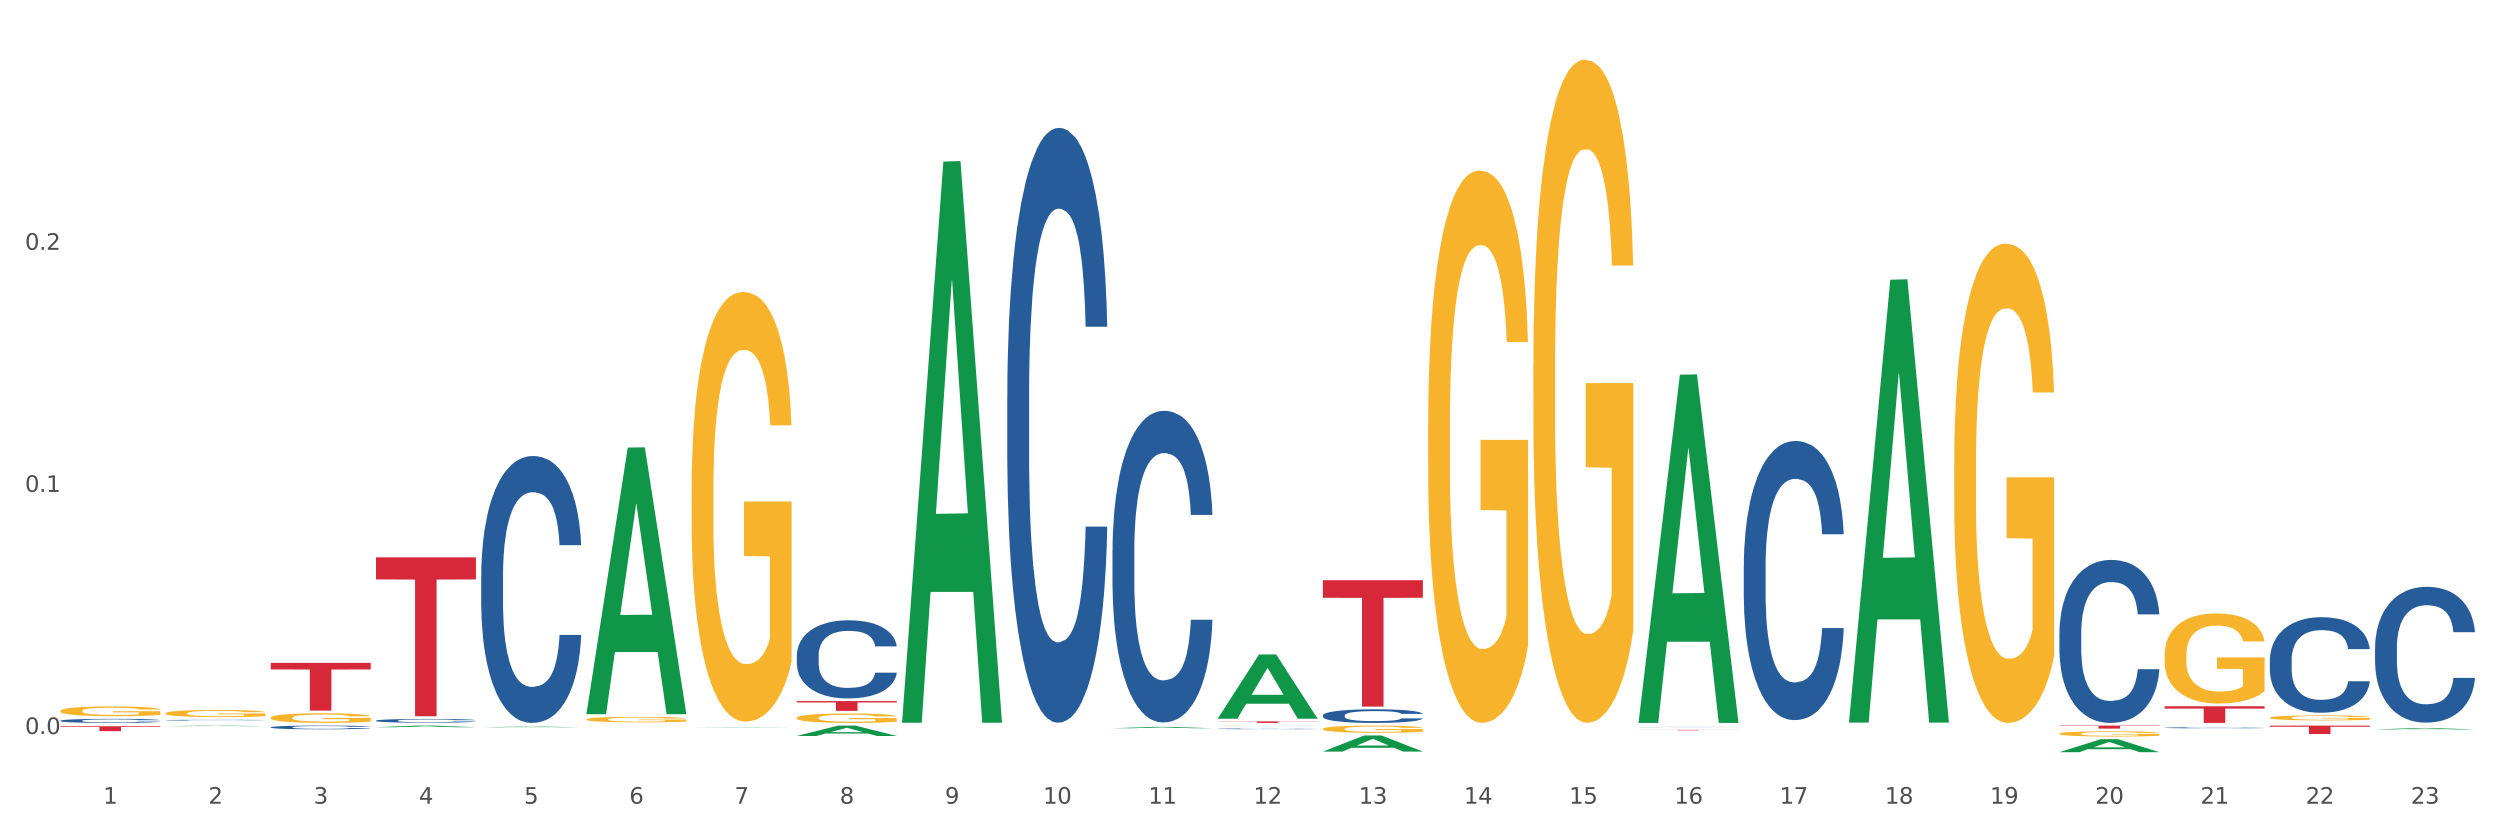 <?xml version="1.0" encoding="utf-8" standalone="no"?>
<!DOCTYPE svg PUBLIC "-//W3C//DTD SVG 1.1//EN"
  "http://www.w3.org/Graphics/SVG/1.1/DTD/svg11.dtd">
<svg xmlns:xlink="http://www.w3.org/1999/xlink" width="1080pt" height="360pt" viewBox="0 0 1080 360" xmlns="http://www.w3.org/2000/svg" version="1.1">
 <rect x="0" y="0" width="1080" height="360" fill="#333333" stroke="none"/>
 <defs>
  <style type="text/css">*{stroke-linejoin: round; stroke-linecap: butt}</style>
 </defs>
 <g id="figure_1">
  <g id="patch_1">
   <path d="M 0 360 
L 1080 360 
L 1080 0 
L 0 0 
z
" style="fill: #ffffff; stroke: #ffffff; stroke-linejoin: miter"/>
  </g>
  <g id="axes_1">
   <g id="matplotlib.axis_1">
    <g id="xtick_1">
     <g id="text_1">
      <!-- 1 -->
      <g style="fill: #4d4d4d" transform="translate(44.603 347.204) scale(0.096 -0.096)">
       <defs>
        <path id="DejaVuSans-31" d="M 794 531 
L 1825 531 
L 1825 4091 
L 703 3866 
L 703 4441 
L 1819 4666 
L 2450 4666 
L 2450 531 
L 3481 531 
L 3481 0 
L 794 0 
L 794 531 
z
" transform="scale(0.016)"/>
       </defs>
       <use xlink:href="#DejaVuSans-31"/>
      </g>
     </g>
    </g>
    <g id="xtick_2">
     <g id="text_2">
      <!-- 2 -->
      <g style="fill: #4d4d4d" transform="translate(90.055 347.204) scale(0.096 -0.096)">
       <defs>
        <path id="DejaVuSans-32" d="M 1228 531 
L 3431 531 
L 3431 0 
L 469 0 
L 469 531 
Q 828 903 1448 1529 
Q 2069 2156 2228 2338 
Q 2531 2678 2651 2914 
Q 2772 3150 2772 3378 
Q 2772 3750 2511 3984 
Q 2250 4219 1831 4219 
Q 1534 4219 1204 4116 
Q 875 4013 500 3803 
L 500 4441 
Q 881 4594 1212 4672 
Q 1544 4750 1819 4750 
Q 2544 4750 2975 4387 
Q 3406 4025 3406 3419 
Q 3406 3131 3298 2873 
Q 3191 2616 2906 2266 
Q 2828 2175 2409 1742 
Q 1991 1309 1228 531 
z
" transform="scale(0.016)"/>
       </defs>
       <use xlink:href="#DejaVuSans-32"/>
      </g>
     </g>
    </g>
    <g id="xtick_3">
     <g id="text_3">
      <!-- 3 -->
      <g style="fill: #4d4d4d" transform="translate(135.508 347.204) scale(0.096 -0.096)">
       <defs>
        <path id="DejaVuSans-33" d="M 2597 2516 
Q 3050 2419 3304 2112 
Q 3559 1806 3559 1356 
Q 3559 666 3084 287 
Q 2609 -91 1734 -91 
Q 1441 -91 1130 -33 
Q 819 25 488 141 
L 488 750 
Q 750 597 1062 519 
Q 1375 441 1716 441 
Q 2309 441 2620 675 
Q 2931 909 2931 1356 
Q 2931 1769 2642 2001 
Q 2353 2234 1838 2234 
L 1294 2234 
L 1294 2753 
L 1863 2753 
Q 2328 2753 2575 2939 
Q 2822 3125 2822 3475 
Q 2822 3834 2567 4026 
Q 2313 4219 1838 4219 
Q 1578 4219 1281 4162 
Q 984 4106 628 3988 
L 628 4550 
Q 988 4650 1302 4700 
Q 1616 4750 1894 4750 
Q 2613 4750 3031 4423 
Q 3450 4097 3450 3541 
Q 3450 3153 3228 2886 
Q 3006 2619 2597 2516 
z
" transform="scale(0.016)"/>
       </defs>
       <use xlink:href="#DejaVuSans-33"/>
      </g>
     </g>
    </g>
    <g id="xtick_4">
     <g id="text_4">
      <!-- 4 -->
      <g style="fill: #4d4d4d" transform="translate(180.96 347.204) scale(0.096 -0.096)">
       <defs>
        <path id="DejaVuSans-34" d="M 2419 4116 
L 825 1625 
L 2419 1625 
L 2419 4116 
z
M 2253 4666 
L 3047 4666 
L 3047 1625 
L 3713 1625 
L 3713 1100 
L 3047 1100 
L 3047 0 
L 2419 0 
L 2419 1100 
L 313 1100 
L 313 1709 
L 2253 4666 
z
" transform="scale(0.016)"/>
       </defs>
       <use xlink:href="#DejaVuSans-34"/>
      </g>
     </g>
    </g>
    <g id="xtick_5">
     <g id="text_5">
      <!-- 5 -->
      <g style="fill: #4d4d4d" transform="translate(226.413 347.204) scale(0.096 -0.096)">
       <defs>
        <path id="DejaVuSans-35" d="M 691 4666 
L 3169 4666 
L 3169 4134 
L 1269 4134 
L 1269 2991 
Q 1406 3038 1543 3061 
Q 1681 3084 1819 3084 
Q 2600 3084 3056 2656 
Q 3513 2228 3513 1497 
Q 3513 744 3044 326 
Q 2575 -91 1722 -91 
Q 1428 -91 1123 -41 
Q 819 9 494 109 
L 494 744 
Q 775 591 1075 516 
Q 1375 441 1709 441 
Q 2250 441 2565 725 
Q 2881 1009 2881 1497 
Q 2881 1984 2565 2268 
Q 2250 2553 1709 2553 
Q 1456 2553 1204 2497 
Q 953 2441 691 2322 
L 691 4666 
z
" transform="scale(0.016)"/>
       </defs>
       <use xlink:href="#DejaVuSans-35"/>
      </g>
     </g>
    </g>
    <g id="xtick_6">
     <g id="text_6">
      <!-- 6 -->
      <g style="fill: #4d4d4d" transform="translate(271.865 347.204) scale(0.096 -0.096)">
       <defs>
        <path id="DejaVuSans-36" d="M 2113 2584 
Q 1688 2584 1439 2293 
Q 1191 2003 1191 1497 
Q 1191 994 1439 701 
Q 1688 409 2113 409 
Q 2538 409 2786 701 
Q 3034 994 3034 1497 
Q 3034 2003 2786 2293 
Q 2538 2584 2113 2584 
z
M 3366 4563 
L 3366 3988 
Q 3128 4100 2886 4159 
Q 2644 4219 2406 4219 
Q 1781 4219 1451 3797 
Q 1122 3375 1075 2522 
Q 1259 2794 1537 2939 
Q 1816 3084 2150 3084 
Q 2853 3084 3261 2657 
Q 3669 2231 3669 1497 
Q 3669 778 3244 343 
Q 2819 -91 2113 -91 
Q 1303 -91 875 529 
Q 447 1150 447 2328 
Q 447 3434 972 4092 
Q 1497 4750 2381 4750 
Q 2619 4750 2861 4703 
Q 3103 4656 3366 4563 
z
" transform="scale(0.016)"/>
       </defs>
       <use xlink:href="#DejaVuSans-36"/>
      </g>
     </g>
    </g>
    <g id="xtick_7">
     <g id="text_7">
      <!-- 7 -->
      <g style="fill: #4d4d4d" transform="translate(317.317 347.204) scale(0.096 -0.096)">
       <defs>
        <path id="DejaVuSans-37" d="M 525 4666 
L 3525 4666 
L 3525 4397 
L 1831 0 
L 1172 0 
L 2766 4134 
L 525 4134 
L 525 4666 
z
" transform="scale(0.016)"/>
       </defs>
       <use xlink:href="#DejaVuSans-37"/>
      </g>
     </g>
    </g>
    <g id="xtick_8">
     <g id="text_8">
      <!-- 8 -->
      <g style="fill: #4d4d4d" transform="translate(362.77 347.204) scale(0.096 -0.096)">
       <defs>
        <path id="DejaVuSans-38" d="M 2034 2216 
Q 1584 2216 1326 1975 
Q 1069 1734 1069 1313 
Q 1069 891 1326 650 
Q 1584 409 2034 409 
Q 2484 409 2743 651 
Q 3003 894 3003 1313 
Q 3003 1734 2745 1975 
Q 2488 2216 2034 2216 
z
M 1403 2484 
Q 997 2584 770 2862 
Q 544 3141 544 3541 
Q 544 4100 942 4425 
Q 1341 4750 2034 4750 
Q 2731 4750 3128 4425 
Q 3525 4100 3525 3541 
Q 3525 3141 3298 2862 
Q 3072 2584 2669 2484 
Q 3125 2378 3379 2068 
Q 3634 1759 3634 1313 
Q 3634 634 3220 271 
Q 2806 -91 2034 -91 
Q 1263 -91 848 271 
Q 434 634 434 1313 
Q 434 1759 690 2068 
Q 947 2378 1403 2484 
z
M 1172 3481 
Q 1172 3119 1398 2916 
Q 1625 2713 2034 2713 
Q 2441 2713 2670 2916 
Q 2900 3119 2900 3481 
Q 2900 3844 2670 4047 
Q 2441 4250 2034 4250 
Q 1625 4250 1398 4047 
Q 1172 3844 1172 3481 
z
" transform="scale(0.016)"/>
       </defs>
       <use xlink:href="#DejaVuSans-38"/>
      </g>
     </g>
    </g>
    <g id="xtick_9">
     <g id="text_9">
      <!-- 9 -->
      <g style="fill: #4d4d4d" transform="translate(408.222 347.204) scale(0.096 -0.096)">
       <defs>
        <path id="DejaVuSans-39" d="M 703 97 
L 703 672 
Q 941 559 1184 500 
Q 1428 441 1663 441 
Q 2288 441 2617 861 
Q 2947 1281 2994 2138 
Q 2813 1869 2534 1725 
Q 2256 1581 1919 1581 
Q 1219 1581 811 2004 
Q 403 2428 403 3163 
Q 403 3881 828 4315 
Q 1253 4750 1959 4750 
Q 2769 4750 3195 4129 
Q 3622 3509 3622 2328 
Q 3622 1225 3098 567 
Q 2575 -91 1691 -91 
Q 1453 -91 1209 -44 
Q 966 3 703 97 
z
M 1959 2075 
Q 2384 2075 2632 2365 
Q 2881 2656 2881 3163 
Q 2881 3666 2632 3958 
Q 2384 4250 1959 4250 
Q 1534 4250 1286 3958 
Q 1038 3666 1038 3163 
Q 1038 2656 1286 2365 
Q 1534 2075 1959 2075 
z
" transform="scale(0.016)"/>
       </defs>
       <use xlink:href="#DejaVuSans-39"/>
      </g>
     </g>
    </g>
    <g id="xtick_10">
     <g id="text_10">
      <!-- 10 -->
      <g style="fill: #4d4d4d" transform="translate(450.621 347.204) scale(0.096 -0.096)">
       <defs>
        <path id="DejaVuSans-30" d="M 2034 4250 
Q 1547 4250 1301 3770 
Q 1056 3291 1056 2328 
Q 1056 1369 1301 889 
Q 1547 409 2034 409 
Q 2525 409 2770 889 
Q 3016 1369 3016 2328 
Q 3016 3291 2770 3770 
Q 2525 4250 2034 4250 
z
M 2034 4750 
Q 2819 4750 3233 4129 
Q 3647 3509 3647 2328 
Q 3647 1150 3233 529 
Q 2819 -91 2034 -91 
Q 1250 -91 836 529 
Q 422 1150 422 2328 
Q 422 3509 836 4129 
Q 1250 4750 2034 4750 
z
" transform="scale(0.016)"/>
       </defs>
       <use xlink:href="#DejaVuSans-31"/>
       <use xlink:href="#DejaVuSans-30" transform="translate(63.623 0)"/>
      </g>
     </g>
    </g>
    <g id="xtick_11">
     <g id="text_11">
      <!-- 11 -->
      <g style="fill: #4d4d4d" transform="translate(496.073 347.204) scale(0.096 -0.096)">
       <use xlink:href="#DejaVuSans-31"/>
       <use xlink:href="#DejaVuSans-31" transform="translate(63.623 0)"/>
      </g>
     </g>
    </g>
    <g id="xtick_12">
     <g id="text_12">
      <!-- 12 -->
      <g style="fill: #4d4d4d" transform="translate(541.525 347.204) scale(0.096 -0.096)">
       <use xlink:href="#DejaVuSans-31"/>
       <use xlink:href="#DejaVuSans-32" transform="translate(63.623 0)"/>
      </g>
     </g>
    </g>
    <g id="xtick_13">
     <g id="text_13">
      <!-- 13 -->
      <g style="fill: #4d4d4d" transform="translate(586.978 347.204) scale(0.096 -0.096)">
       <use xlink:href="#DejaVuSans-31"/>
       <use xlink:href="#DejaVuSans-33" transform="translate(63.623 0)"/>
      </g>
     </g>
    </g>
    <g id="xtick_14">
     <g id="text_14">
      <!-- 14 -->
      <g style="fill: #4d4d4d" transform="translate(632.43 347.204) scale(0.096 -0.096)">
       <use xlink:href="#DejaVuSans-31"/>
       <use xlink:href="#DejaVuSans-34" transform="translate(63.623 0)"/>
      </g>
     </g>
    </g>
    <g id="xtick_15">
     <g id="text_15">
      <!-- 15 -->
      <g style="fill: #4d4d4d" transform="translate(677.883 347.204) scale(0.096 -0.096)">
       <use xlink:href="#DejaVuSans-31"/>
       <use xlink:href="#DejaVuSans-35" transform="translate(63.623 0)"/>
      </g>
     </g>
    </g>
    <g id="xtick_16">
     <g id="text_16">
      <!-- 16 -->
      <g style="fill: #4d4d4d" transform="translate(723.335 347.204) scale(0.096 -0.096)">
       <use xlink:href="#DejaVuSans-31"/>
       <use xlink:href="#DejaVuSans-36" transform="translate(63.623 0)"/>
      </g>
     </g>
    </g>
    <g id="xtick_17">
     <g id="text_17">
      <!-- 17 -->
      <g style="fill: #4d4d4d" transform="translate(768.788 347.204) scale(0.096 -0.096)">
       <use xlink:href="#DejaVuSans-31"/>
       <use xlink:href="#DejaVuSans-37" transform="translate(63.623 0)"/>
      </g>
     </g>
    </g>
    <g id="xtick_18">
     <g id="text_18">
      <!-- 18 -->
      <g style="fill: #4d4d4d" transform="translate(814.24 347.204) scale(0.096 -0.096)">
       <use xlink:href="#DejaVuSans-31"/>
       <use xlink:href="#DejaVuSans-38" transform="translate(63.623 0)"/>
      </g>
     </g>
    </g>
    <g id="xtick_19">
     <g id="text_19">
      <!-- 19 -->
      <g style="fill: #4d4d4d" transform="translate(859.692 347.204) scale(0.096 -0.096)">
       <use xlink:href="#DejaVuSans-31"/>
       <use xlink:href="#DejaVuSans-39" transform="translate(63.623 0)"/>
      </g>
     </g>
    </g>
    <g id="xtick_20">
     <g id="text_20">
      <!-- 20 -->
      <g style="fill: #4d4d4d" transform="translate(905.145 347.204) scale(0.096 -0.096)">
       <use xlink:href="#DejaVuSans-32"/>
       <use xlink:href="#DejaVuSans-30" transform="translate(63.623 0)"/>
      </g>
     </g>
    </g>
    <g id="xtick_21">
     <g id="text_21">
      <!-- 21 -->
      <g style="fill: #4d4d4d" transform="translate(950.597 347.204) scale(0.096 -0.096)">
       <use xlink:href="#DejaVuSans-32"/>
       <use xlink:href="#DejaVuSans-31" transform="translate(63.623 0)"/>
      </g>
     </g>
    </g>
    <g id="xtick_22">
     <g id="text_22">
      <!-- 22 -->
      <g style="fill: #4d4d4d" transform="translate(996.05 347.204) scale(0.096 -0.096)">
       <use xlink:href="#DejaVuSans-32"/>
       <use xlink:href="#DejaVuSans-32" transform="translate(63.623 0)"/>
      </g>
     </g>
    </g>
    <g id="xtick_23">
     <g id="text_23">
      <!-- 23 -->
      <g style="fill: #4d4d4d" transform="translate(1041.502 347.204) scale(0.096 -0.096)">
       <use xlink:href="#DejaVuSans-32"/>
       <use xlink:href="#DejaVuSans-33" transform="translate(63.623 0)"/>
      </g>
     </g>
    </g>
    <g id="xtick_24"/>
    <g id="xtick_25"/>
    <g id="xtick_26"/>
    <g id="xtick_27"/>
    <g id="xtick_28"/>
    <g id="xtick_29"/>
    <g id="xtick_30"/>
    <g id="xtick_31"/>
    <g id="xtick_32"/>
    <g id="xtick_33"/>
    <g id="xtick_34"/>
    <g id="xtick_35"/>
    <g id="xtick_36"/>
    <g id="xtick_37"/>
    <g id="xtick_38"/>
    <g id="xtick_39"/>
    <g id="xtick_40"/>
    <g id="xtick_41"/>
    <g id="xtick_42"/>
    <g id="xtick_43"/>
    <g id="xtick_44"/>
    <g id="xtick_45"/>
   </g>
   <g id="matplotlib.axis_2">
    <g id="ytick_1">
     <g id="text_24">
      <!-- 0.0 -->
      <g style="fill: #4d4d4d" transform="translate(10.8 317.1) scale(0.096 -0.096)">
       <defs>
        <path id="DejaVuSans-2e" d="M 684 794 
L 1344 794 
L 1344 0 
L 684 0 
L 684 794 
z
" transform="scale(0.016)"/>
       </defs>
       <use xlink:href="#DejaVuSans-30"/>
       <use xlink:href="#DejaVuSans-2e" transform="translate(63.623 0)"/>
       <use xlink:href="#DejaVuSans-30" transform="translate(95.41 0)"/>
      </g>
     </g>
    </g>
    <g id="ytick_2">
     <g id="text_25">
      <!-- 0.1 -->
      <g style="fill: #4d4d4d" transform="translate(10.8 212.501) scale(0.096 -0.096)">
       <use xlink:href="#DejaVuSans-30"/>
       <use xlink:href="#DejaVuSans-2e" transform="translate(63.623 0)"/>
       <use xlink:href="#DejaVuSans-31" transform="translate(95.41 0)"/>
      </g>
     </g>
    </g>
    <g id="ytick_3">
     <g id="text_26">
      <!-- 0.2 -->
      <g style="fill: #4d4d4d" transform="translate(10.8 107.902) scale(0.096 -0.096)">
       <use xlink:href="#DejaVuSans-30"/>
       <use xlink:href="#DejaVuSans-2e" transform="translate(63.623 0)"/>
       <use xlink:href="#DejaVuSans-32" transform="translate(95.41 0)"/>
      </g>
     </g>
    </g>
    <g id="ytick_4"/>
    <g id="ytick_5"/>
    <g id="ytick_6"/>
   </g>
   <g id="PolyCollection_1">
    <path d="M 71.519 313.719 
L 71.564 313.718 
L 89.37 313.453 
L 96.76 313.452 
L 114.699 313.719 
L 106.152 313.719 
L 102.279 313.657 
L 83.895 313.657 
L 83.761 313.658 
L 80.022 313.719 
L 71.519 313.719 
L 71.519 313.719 
L 86.209 313.62 
L 99.965 313.62 
L 93.154 313.509 
L 93.065 313.509 
L 92.976 313.509 
L 86.165 313.62 
L 86.209 313.62 
L 71.519 313.719 
z
" clip-path="url(#p2c21550f97)" style="fill: #109648"/>
    <path d="M 116.972 286.346 
L 160.152 286.346 
L 160.152 289.213 
L 143.166 289.233 
L 143.166 306.977 
L 133.855 306.977 
L 133.855 289.233 
L 116.972 289.213 
L 116.972 286.366 
L 116.972 286.346 
z
" clip-path="url(#p2c21550f97)" style="fill: #d62839"/>
    <path d="M 26.067 313.759 
L 69.247 313.759 
L 69.247 314.049 
L 52.261 314.051 
L 52.261 315.843 
L 42.95 315.843 
L 42.95 314.051 
L 26.067 314.049 
L 26.067 313.761 
L 26.067 313.759 
z
" clip-path="url(#p2c21550f97)" style="fill: #d62839"/>
    <path d="M 26.067 307.118 
L 26.118 307.114 
L 26.118 306.974 
L 26.22 306.854 
L 26.73 306.564 
L 27.494 306.324 
L 28.055 306.196 
L 28.616 306.092 
L 29.279 305.987 
L 30.094 305.879 
L 31.573 305.72 
L 32.49 305.639 
L 33.612 305.553 
L 35.651 305.429 
L 37.13 305.36 
L 38.659 305.302 
L 41.157 305.232 
L 42.788 305.201 
L 44.522 305.178 
L 46.612 305.162 
L 48.192 305.158 
L 51.659 305.17 
L 54.616 305.205 
L 56.043 305.232 
L 57.878 305.278 
L 58.847 305.309 
L 60.427 305.371 
L 62.059 305.453 
L 63.18 305.522 
L 64.863 305.654 
L 66.137 305.786 
L 67.31 305.948 
L 67.921 306.061 
L 68.38 306.165 
L 68.788 306.285 
L 69.196 306.475 
L 60.019 306.475 
L 59.663 306.339 
L 59.102 306.212 
L 58.286 306.088 
L 57.572 306.01 
L 56.349 305.913 
L 55.227 305.851 
L 54.055 305.805 
L 52.627 305.766 
L 51.506 305.747 
L 49.925 305.731 
L 46.816 305.735 
L 44.726 305.766 
L 43.298 305.805 
L 42.381 305.84 
L 41.565 305.879 
L 40.647 305.933 
L 39.577 306.014 
L 38.812 306.088 
L 38.047 306.181 
L 37.435 306.274 
L 36.875 306.382 
L 36.416 306.498 
L 36.059 306.618 
L 35.753 306.765 
L 35.498 307.009 
L 35.498 307.54 
L 35.6 307.66 
L 35.855 307.818 
L 36.161 307.938 
L 36.671 308.082 
L 37.13 308.178 
L 37.996 308.318 
L 38.965 308.434 
L 39.73 308.507 
L 40.494 308.569 
L 41.82 308.655 
L 43.298 308.724 
L 44.573 308.767 
L 46.306 308.806 
L 47.478 308.821 
L 48.498 308.829 
L 50.996 308.829 
L 52.78 308.817 
L 54.769 308.79 
L 56.298 308.755 
L 57.572 308.713 
L 59 308.643 
L 59.918 308.577 
L 59.918 307.768 
L 48.702 307.764 
L 48.702 307.226 
L 69.247 307.226 
L 69.247 308.806 
L 68.38 308.887 
L 67.412 308.96 
L 66.392 309.026 
L 64.863 309.108 
L 63.027 309.185 
L 61.396 309.239 
L 59.663 309.286 
L 57.623 309.328 
L 54.972 309.367 
L 53.341 309.382 
L 51.302 309.394 
L 48.906 309.398 
L 46.816 309.39 
L 44.777 309.371 
L 42.635 309.336 
L 40.545 309.286 
L 38.965 309.235 
L 37.384 309.173 
L 35.702 309.092 
L 34.377 309.015 
L 33.357 308.945 
L 32.236 308.856 
L 31.012 308.74 
L 30.094 308.635 
L 29.279 308.527 
L 28.412 308.387 
L 27.8 308.267 
L 27.189 308.116 
L 26.832 308.004 
L 26.424 307.83 
L 26.118 307.586 
L 26.067 307.118 
z
" clip-path="url(#p2c21550f97)" style="fill: #f7b32b"/>
    <path d="M 26.067 311.336 
L 26.118 311.335 
L 26.118 311.29 
L 26.271 311.229 
L 26.833 311.117 
L 27.547 311.032 
L 28.772 310.933 
L 29.436 310.891 
L 30.303 310.845 
L 32.09 310.77 
L 34.131 310.706 
L 35.56 310.67 
L 36.632 310.648 
L 39.031 310.608 
L 40.409 310.59 
L 41.838 310.576 
L 43.063 310.566 
L 45.105 310.555 
L 46.738 310.55 
L 48.627 310.549 
L 50.209 310.55 
L 52.302 310.557 
L 55.364 310.576 
L 56.538 310.587 
L 58.12 310.606 
L 59.753 310.632 
L 61.08 310.658 
L 62.612 310.694 
L 64.194 310.742 
L 65.725 310.803 
L 66.797 310.859 
L 67.665 310.919 
L 68.43 310.991 
L 68.992 311.069 
L 69.247 311.135 
L 59.906 311.135 
L 59.651 311.075 
L 59.141 311.011 
L 58.63 310.968 
L 58.069 310.933 
L 57.201 310.893 
L 56.436 310.867 
L 55.16 310.837 
L 53.986 310.818 
L 53.016 310.806 
L 51.842 310.797 
L 49.341 310.787 
L 47.555 310.787 
L 46.432 310.79 
L 45.054 310.798 
L 43.88 310.81 
L 42.502 310.829 
L 41.43 310.85 
L 40.358 310.877 
L 39.746 310.896 
L 38.827 310.931 
L 38.215 310.96 
L 37.398 311.01 
L 36.939 311.045 
L 36.122 311.136 
L 35.765 311.203 
L 35.611 311.25 
L 35.509 311.301 
L 35.509 311.551 
L 35.816 311.663 
L 36.071 311.711 
L 36.479 311.765 
L 37.245 311.836 
L 38.368 311.905 
L 39.542 311.954 
L 40.511 311.985 
L 41.43 312.007 
L 42.349 312.025 
L 43.472 312.041 
L 44.39 312.05 
L 45.768 312.06 
L 47.402 312.065 
L 48.678 312.065 
L 51.281 312.057 
L 52.455 312.049 
L 53.578 312.037 
L 54.802 312.02 
L 55.772 312.001 
L 56.334 311.986 
L 57.252 311.956 
L 57.967 311.924 
L 58.579 311.887 
L 58.988 311.855 
L 59.447 311.807 
L 59.804 311.752 
L 59.906 311.724 
L 69.247 311.724 
L 69.043 311.781 
L 68.685 311.837 
L 67.971 311.913 
L 67.409 311.956 
L 66.542 312.009 
L 65.623 312.053 
L 64.347 312.103 
L 63.173 312.14 
L 61.948 312.172 
L 60.621 312.201 
L 58.222 312.241 
L 57.354 312.252 
L 55.517 312.271 
L 54.088 312.282 
L 51.995 312.294 
L 49.852 312.3 
L 47.606 312.302 
L 45.615 312.298 
L 43.421 312.289 
L 42.043 312.279 
L 40.511 312.265 
L 38.725 312.242 
L 37.041 312.215 
L 35.458 312.183 
L 33.978 312.146 
L 32.6 312.105 
L 30.814 312.036 
L 29.487 311.969 
L 28.517 311.906 
L 27.853 311.853 
L 27.19 311.786 
L 26.833 311.74 
L 26.271 311.628 
L 26.067 311.524 
L 26.067 311.336 
z
" clip-path="url(#p2c21550f97)" style="fill: #255c99"/>
    <path d="M 71.519 311.108 
L 71.57 311.108 
L 71.57 311.099 
L 71.724 311.087 
L 72.285 311.065 
L 73 311.048 
L 74.225 311.028 
L 74.888 311.02 
L 75.756 311.011 
L 77.542 310.996 
L 79.584 310.984 
L 81.013 310.977 
L 82.085 310.972 
L 84.484 310.964 
L 85.862 310.961 
L 87.291 310.958 
L 88.516 310.956 
L 90.557 310.954 
L 92.191 310.953 
L 94.079 310.953 
L 95.661 310.953 
L 97.754 310.954 
L 100.816 310.958 
L 101.99 310.96 
L 103.573 310.964 
L 105.206 310.969 
L 106.533 310.974 
L 108.064 310.981 
L 109.646 310.991 
L 111.177 311.003 
L 112.249 311.014 
L 113.117 311.026 
L 113.883 311.04 
L 114.444 311.055 
L 114.699 311.068 
L 105.359 311.068 
L 105.104 311.056 
L 104.593 311.044 
L 104.083 311.035 
L 103.521 311.028 
L 102.654 311.021 
L 101.888 311.016 
L 100.612 311.01 
L 99.438 311.006 
L 98.469 311.004 
L 97.295 311.002 
L 94.794 311 
L 93.007 311 
L 91.884 311 
L 90.506 311.002 
L 89.332 311.004 
L 87.954 311.008 
L 86.882 311.012 
L 85.811 311.017 
L 85.198 311.021 
L 84.279 311.028 
L 83.667 311.034 
L 82.85 311.044 
L 82.391 311.051 
L 81.574 311.068 
L 81.217 311.082 
L 81.064 311.091 
L 80.962 311.101 
L 80.962 311.15 
L 81.268 311.172 
L 81.523 311.182 
L 81.932 311.192 
L 82.697 311.206 
L 83.82 311.22 
L 84.994 311.23 
L 85.964 311.235 
L 86.882 311.24 
L 87.801 311.243 
L 88.924 311.247 
L 89.843 311.248 
L 91.221 311.25 
L 92.854 311.251 
L 94.13 311.251 
L 96.733 311.25 
L 97.907 311.248 
L 99.03 311.246 
L 100.255 311.242 
L 101.225 311.239 
L 101.786 311.236 
L 102.705 311.23 
L 103.419 311.224 
L 104.032 311.216 
L 104.44 311.21 
L 104.9 311.201 
L 105.257 311.19 
L 105.359 311.184 
L 114.699 311.184 
L 114.495 311.195 
L 114.138 311.206 
L 113.423 311.221 
L 112.862 311.23 
L 111.994 311.24 
L 111.075 311.249 
L 109.799 311.259 
L 108.625 311.266 
L 107.401 311.272 
L 106.073 311.278 
L 103.675 311.286 
L 102.807 311.288 
L 100.969 311.292 
L 99.54 311.294 
L 97.448 311.296 
L 95.304 311.298 
L 93.058 311.298 
L 91.068 311.297 
L 88.873 311.295 
L 87.495 311.293 
L 85.964 311.291 
L 84.177 311.286 
L 82.493 311.281 
L 80.911 311.275 
L 79.431 311.267 
L 78.053 311.259 
L 76.266 311.246 
L 74.939 311.232 
L 73.969 311.22 
L 73.306 311.21 
L 72.642 311.196 
L 72.285 311.187 
L 71.724 311.165 
L 71.519 311.145 
L 71.519 311.108 
z
" clip-path="url(#p2c21550f97)" style="fill: #255c99"/>
    <path d="M 116.972 314.174 
L 117.023 314.173 
L 117.023 314.132 
L 117.176 314.076 
L 117.737 313.973 
L 118.452 313.896 
L 119.677 313.805 
L 120.34 313.766 
L 121.208 313.724 
L 122.995 313.655 
L 125.036 313.596 
L 126.465 313.564 
L 127.537 313.543 
L 129.936 313.507 
L 131.314 313.49 
L 132.743 313.477 
L 133.968 313.468 
L 136.01 313.458 
L 137.643 313.454 
L 139.531 313.452 
L 141.114 313.454 
L 143.206 313.46 
L 146.269 313.477 
L 147.443 313.488 
L 149.025 313.505 
L 150.658 313.529 
L 151.985 313.552 
L 153.516 313.586 
L 155.099 313.63 
L 156.63 313.686 
L 157.702 313.737 
L 158.569 313.791 
L 159.335 313.857 
L 159.896 313.929 
L 160.152 313.99 
L 150.811 313.99 
L 150.556 313.935 
L 150.046 313.877 
L 149.535 313.837 
L 148.974 313.805 
L 148.106 313.768 
L 147.341 313.744 
L 146.065 313.717 
L 144.891 313.699 
L 143.921 313.689 
L 142.747 313.68 
L 140.246 313.671 
L 138.46 313.671 
L 137.337 313.674 
L 135.959 313.681 
L 134.785 313.692 
L 133.407 313.709 
L 132.335 313.728 
L 131.263 313.753 
L 130.651 313.771 
L 129.732 313.803 
L 129.119 313.83 
L 128.303 313.875 
L 127.843 313.907 
L 127.027 313.991 
L 126.669 314.053 
L 126.516 314.095 
L 126.414 314.142 
L 126.414 314.371 
L 126.72 314.474 
L 126.976 314.518 
L 127.384 314.568 
L 128.15 314.632 
L 129.272 314.696 
L 130.446 314.741 
L 131.416 314.769 
L 132.335 314.79 
L 133.254 314.806 
L 134.376 314.82 
L 135.295 314.829 
L 136.673 314.838 
L 138.307 314.842 
L 139.583 314.842 
L 142.186 314.835 
L 143.359 314.828 
L 144.482 314.817 
L 145.707 314.801 
L 146.677 314.784 
L 147.239 314.77 
L 148.157 314.743 
L 148.872 314.713 
L 149.484 314.679 
L 149.893 314.65 
L 150.352 314.606 
L 150.709 314.556 
L 150.811 314.53 
L 160.152 314.53 
L 159.947 314.583 
L 159.59 314.634 
L 158.876 314.703 
L 158.314 314.743 
L 157.447 314.791 
L 156.528 314.832 
L 155.252 314.878 
L 154.078 314.911 
L 152.853 314.941 
L 151.526 314.967 
L 149.127 315.004 
L 148.259 315.014 
L 146.422 315.032 
L 144.993 315.042 
L 142.9 315.052 
L 140.756 315.058 
L 138.511 315.06 
L 136.52 315.057 
L 134.325 315.048 
L 132.947 315.039 
L 131.416 315.026 
L 129.63 315.005 
L 127.945 314.98 
L 126.363 314.951 
L 124.883 314.917 
L 123.505 314.879 
L 121.719 314.816 
L 120.392 314.754 
L 119.422 314.697 
L 118.758 314.649 
L 118.095 314.587 
L 117.737 314.544 
L 117.176 314.442 
L 116.972 314.346 
L 116.972 314.174 
z
" clip-path="url(#p2c21550f97)" style="fill: #255c99"/>
    <path d="M 162.424 311.314 
L 162.475 311.313 
L 162.475 311.271 
L 162.628 311.215 
L 163.19 311.112 
L 163.904 311.034 
L 165.129 310.943 
L 165.793 310.904 
L 166.661 310.861 
L 168.447 310.792 
L 170.489 310.733 
L 171.918 310.701 
L 172.99 310.68 
L 175.388 310.643 
L 176.766 310.627 
L 178.196 310.614 
L 179.421 310.605 
L 181.462 310.594 
L 183.095 310.59 
L 184.984 310.588 
L 186.566 310.59 
L 188.659 310.596 
L 191.721 310.614 
L 192.895 310.624 
L 194.477 310.642 
L 196.111 310.665 
L 197.438 310.689 
L 198.969 310.723 
L 200.551 310.767 
L 202.082 310.823 
L 203.154 310.875 
L 204.022 310.929 
L 204.787 310.996 
L 205.349 311.068 
L 205.604 311.128 
L 196.264 311.128 
L 196.009 311.074 
L 195.498 311.015 
L 194.988 310.975 
L 194.426 310.943 
L 193.559 310.906 
L 192.793 310.882 
L 191.517 310.854 
L 190.343 310.836 
L 189.373 310.826 
L 188.199 310.817 
L 185.698 310.808 
L 183.912 310.808 
L 182.789 310.811 
L 181.411 310.819 
L 180.237 310.829 
L 178.859 310.847 
L 177.787 310.866 
L 176.715 310.891 
L 176.103 310.909 
L 175.184 310.941 
L 174.572 310.968 
L 173.755 311.013 
L 173.296 311.046 
L 172.479 311.13 
L 172.122 311.192 
L 171.969 311.235 
L 171.867 311.282 
L 171.867 311.512 
L 172.173 311.615 
L 172.428 311.659 
L 172.836 311.71 
L 173.602 311.775 
L 174.725 311.838 
L 175.899 311.884 
L 176.869 311.912 
L 177.787 311.932 
L 178.706 311.949 
L 179.829 311.963 
L 180.748 311.972 
L 182.126 311.981 
L 183.759 311.985 
L 185.035 311.985 
L 187.638 311.978 
L 188.812 311.971 
L 189.935 311.96 
L 191.16 311.944 
L 192.13 311.926 
L 192.691 311.913 
L 193.61 311.885 
L 194.324 311.856 
L 194.937 311.822 
L 195.345 311.792 
L 195.804 311.748 
L 196.162 311.698 
L 196.264 311.671 
L 205.604 311.671 
L 205.4 311.724 
L 205.043 311.776 
L 204.328 311.845 
L 203.767 311.885 
L 202.899 311.934 
L 201.98 311.975 
L 200.704 312.021 
L 199.53 312.055 
L 198.305 312.084 
L 196.978 312.111 
L 194.579 312.148 
L 193.712 312.158 
L 191.874 312.176 
L 190.445 312.186 
L 188.353 312.196 
L 186.209 312.202 
L 183.963 312.204 
L 181.973 312.201 
L 179.778 312.192 
L 178.4 312.183 
L 176.869 312.17 
L 175.082 312.149 
L 173.398 312.124 
L 171.816 312.095 
L 170.335 312.061 
L 168.957 312.022 
L 167.171 311.959 
L 165.844 311.897 
L 164.874 311.839 
L 164.211 311.791 
L 163.547 311.729 
L 163.19 311.686 
L 162.628 311.583 
L 162.424 311.487 
L 162.424 311.314 
z
" clip-path="url(#p2c21550f97)" style="fill: #255c99"/>
    <path d="M 162.424 240.77 
L 205.604 240.77 
L 205.604 250.312 
L 188.619 250.377 
L 188.619 309.438 
L 179.307 309.438 
L 179.307 250.377 
L 162.424 250.312 
L 162.424 240.834 
L 162.424 240.77 
z
" clip-path="url(#p2c21550f97)" style="fill: #d62839"/>
    <path d="M 207.877 248.806 
L 207.928 248.7 
L 207.928 245.752 
L 208.081 241.751 
L 208.642 234.38 
L 209.357 228.799 
L 210.582 222.27 
L 211.245 219.532 
L 212.113 216.479 
L 213.899 211.53 
L 215.941 207.318 
L 217.37 205.001 
L 218.442 203.527 
L 220.841 200.894 
L 222.219 199.736 
L 223.648 198.788 
L 224.873 198.156 
L 226.915 197.419 
L 228.548 197.103 
L 230.436 196.998 
L 232.019 197.103 
L 234.111 197.525 
L 237.174 198.788 
L 238.348 199.525 
L 239.93 200.789 
L 241.563 202.474 
L 242.89 204.159 
L 244.421 206.58 
L 246.004 209.739 
L 247.535 213.741 
L 248.607 217.426 
L 249.474 221.322 
L 250.24 226.061 
L 250.801 231.221 
L 251.056 235.538 
L 241.716 235.538 
L 241.461 231.642 
L 240.951 227.43 
L 240.44 224.587 
L 239.879 222.27 
L 239.011 219.638 
L 238.245 217.953 
L 236.969 215.952 
L 235.796 214.689 
L 234.826 213.951 
L 233.652 213.32 
L 231.151 212.688 
L 229.364 212.688 
L 228.242 212.898 
L 226.864 213.425 
L 225.69 214.162 
L 224.312 215.426 
L 223.24 216.795 
L 222.168 218.585 
L 221.555 219.848 
L 220.637 222.165 
L 220.024 224.06 
L 219.208 227.325 
L 218.748 229.641 
L 217.932 235.643 
L 217.574 240.066 
L 217.421 243.12 
L 217.319 246.489 
L 217.319 262.916 
L 217.625 270.287 
L 217.881 273.446 
L 218.289 277.026 
L 219.054 281.659 
L 220.177 286.187 
L 221.351 289.451 
L 222.321 291.452 
L 223.24 292.926 
L 224.158 294.085 
L 225.281 295.138 
L 226.2 295.769 
L 227.578 296.401 
L 229.211 296.717 
L 230.487 296.717 
L 233.09 296.191 
L 234.264 295.664 
L 235.387 294.927 
L 236.612 293.769 
L 237.582 292.505 
L 238.143 291.557 
L 239.062 289.557 
L 239.777 287.451 
L 240.389 285.029 
L 240.797 282.923 
L 241.257 279.764 
L 241.614 276.184 
L 241.716 274.288 
L 251.056 274.288 
L 250.852 278.079 
L 250.495 281.765 
L 249.78 286.714 
L 249.219 289.557 
L 248.351 293.032 
L 247.433 295.98 
L 246.157 299.244 
L 244.983 301.666 
L 243.758 303.772 
L 242.431 305.668 
L 240.032 308.3 
L 239.164 309.037 
L 237.327 310.301 
L 235.898 311.038 
L 233.805 311.775 
L 231.661 312.196 
L 229.416 312.302 
L 227.425 312.091 
L 225.23 311.459 
L 223.852 310.827 
L 222.321 309.88 
L 220.535 308.405 
L 218.85 306.615 
L 217.268 304.509 
L 215.788 302.087 
L 214.41 299.35 
L 212.623 294.822 
L 211.296 290.399 
L 210.327 286.292 
L 209.663 282.818 
L 209 278.395 
L 208.642 275.341 
L 208.081 267.97 
L 207.877 261.126 
L 207.877 248.806 
z
" clip-path="url(#p2c21550f97)" style="fill: #255c99"/>
    <path d="M 435.139 170.705 
L 435.19 170.471 
L 435.19 163.899 
L 435.343 154.982 
L 435.904 138.554 
L 436.619 126.116 
L 437.844 111.566 
L 438.507 105.464 
L 439.375 98.658 
L 441.161 87.628 
L 443.203 78.241 
L 444.632 73.078 
L 445.704 69.793 
L 448.103 63.926 
L 449.481 61.344 
L 450.91 59.232 
L 452.135 57.824 
L 454.177 56.181 
L 455.81 55.477 
L 457.698 55.243 
L 459.281 55.477 
L 461.373 56.416 
L 464.436 59.232 
L 465.61 60.875 
L 467.192 63.691 
L 468.825 67.446 
L 470.152 71.201 
L 471.683 76.598 
L 473.266 83.639 
L 474.797 92.557 
L 475.869 100.771 
L 476.736 109.454 
L 477.502 120.014 
L 478.063 131.514 
L 478.319 141.135 
L 468.978 141.135 
L 468.723 132.452 
L 468.213 123.065 
L 467.702 116.729 
L 467.141 111.566 
L 466.273 105.699 
L 465.508 101.944 
L 464.232 97.485 
L 463.058 94.669 
L 462.088 93.026 
L 460.914 91.618 
L 458.413 90.21 
L 456.627 90.21 
L 455.504 90.679 
L 454.126 91.853 
L 452.952 93.495 
L 451.574 96.312 
L 450.502 99.362 
L 449.43 103.352 
L 448.817 106.168 
L 447.899 111.331 
L 447.286 115.555 
L 446.47 122.83 
L 446.01 127.993 
L 445.194 141.37 
L 444.836 151.227 
L 444.683 158.032 
L 444.581 165.542 
L 444.581 202.152 
L 444.887 218.58 
L 445.143 225.62 
L 445.551 233.599 
L 446.317 243.925 
L 447.439 254.017 
L 448.613 261.292 
L 449.583 265.751 
L 450.502 269.036 
L 451.421 271.618 
L 452.543 273.964 
L 453.462 275.373 
L 454.84 276.781 
L 456.473 277.485 
L 457.749 277.485 
L 460.353 276.311 
L 461.526 275.138 
L 462.649 273.495 
L 463.874 270.914 
L 464.844 268.097 
L 465.405 265.985 
L 466.324 261.526 
L 467.039 256.833 
L 467.651 251.435 
L 468.06 246.742 
L 468.519 239.701 
L 468.876 231.722 
L 468.978 227.498 
L 478.319 227.498 
L 478.114 235.946 
L 477.757 244.16 
L 477.043 255.19 
L 476.481 261.526 
L 475.613 269.271 
L 474.695 275.842 
L 473.419 283.117 
L 472.245 288.515 
L 471.02 293.208 
L 469.693 297.432 
L 467.294 303.299 
L 466.426 304.942 
L 464.589 307.758 
L 463.16 309.401 
L 461.067 311.044 
L 458.923 311.983 
L 456.678 312.217 
L 454.687 311.748 
L 452.492 310.34 
L 451.114 308.932 
L 449.583 306.82 
L 447.797 303.534 
L 446.112 299.545 
L 444.53 294.851 
L 443.05 289.453 
L 441.672 283.352 
L 439.885 273.26 
L 438.558 263.404 
L 437.589 254.251 
L 436.925 246.507 
L 436.262 236.65 
L 435.904 229.845 
L 435.343 213.417 
L 435.139 198.163 
L 435.139 170.705 
z
" clip-path="url(#p2c21550f97)" style="fill: #255c99"/>
    <path d="M 480.591 237.957 
L 480.642 237.834 
L 480.642 234.391 
L 480.795 229.718 
L 481.357 221.11 
L 482.071 214.593 
L 483.296 206.969 
L 483.96 203.772 
L 484.827 200.205 
L 486.614 194.426 
L 488.655 189.507 
L 490.085 186.802 
L 491.156 185.08 
L 493.555 182.006 
L 494.933 180.653 
L 496.363 179.547 
L 497.587 178.809 
L 499.629 177.948 
L 501.262 177.579 
L 503.151 177.456 
L 504.733 177.579 
L 506.826 178.071 
L 509.888 179.547 
L 511.062 180.407 
L 512.644 181.883 
L 514.278 183.851 
L 515.605 185.818 
L 517.136 188.646 
L 518.718 192.335 
L 520.249 197.008 
L 521.321 201.312 
L 522.189 205.862 
L 522.954 211.396 
L 523.516 217.421 
L 523.771 222.463 
L 514.431 222.463 
L 514.175 217.913 
L 513.665 212.994 
L 513.155 209.674 
L 512.593 206.969 
L 511.726 203.895 
L 510.96 201.927 
L 509.684 199.591 
L 508.51 198.115 
L 507.54 197.254 
L 506.366 196.516 
L 503.865 195.779 
L 502.079 195.779 
L 500.956 196.025 
L 499.578 196.639 
L 498.404 197.5 
L 497.026 198.976 
L 495.954 200.574 
L 494.882 202.665 
L 494.27 204.14 
L 493.351 206.846 
L 492.739 209.059 
L 491.922 212.871 
L 491.463 215.577 
L 490.646 222.586 
L 490.289 227.751 
L 490.136 231.317 
L 490.034 235.252 
L 490.034 254.435 
L 490.34 263.043 
L 490.595 266.732 
L 491.003 270.913 
L 491.769 276.323 
L 492.892 281.611 
L 494.066 285.423 
L 495.035 287.759 
L 495.954 289.481 
L 496.873 290.834 
L 497.996 292.063 
L 498.915 292.801 
L 500.293 293.539 
L 501.926 293.908 
L 503.202 293.908 
L 505.805 293.293 
L 506.979 292.678 
L 508.102 291.817 
L 509.327 290.465 
L 510.296 288.989 
L 510.858 287.882 
L 511.777 285.546 
L 512.491 283.087 
L 513.104 280.258 
L 513.512 277.799 
L 513.971 274.11 
L 514.329 269.929 
L 514.431 267.716 
L 523.771 267.716 
L 523.567 272.142 
L 523.21 276.446 
L 522.495 282.226 
L 521.934 285.546 
L 521.066 289.604 
L 520.147 293.047 
L 518.871 296.859 
L 517.697 299.687 
L 516.472 302.147 
L 515.145 304.36 
L 512.746 307.435 
L 511.879 308.295 
L 510.041 309.771 
L 508.612 310.632 
L 506.519 311.493 
L 504.376 311.984 
L 502.13 312.107 
L 500.139 311.861 
L 497.945 311.124 
L 496.567 310.386 
L 495.035 309.279 
L 493.249 307.557 
L 491.565 305.467 
L 489.983 303.008 
L 488.502 300.179 
L 487.124 296.982 
L 485.338 291.694 
L 484.011 286.53 
L 483.041 281.734 
L 482.378 277.676 
L 481.714 272.511 
L 481.357 268.945 
L 480.795 260.337 
L 480.591 252.344 
L 480.591 237.957 
z
" clip-path="url(#p2c21550f97)" style="fill: #255c99"/>
    <path d="M 571.496 309.059 
L 571.547 309.053 
L 571.547 308.903 
L 571.7 308.699 
L 572.262 308.322 
L 572.976 308.037 
L 574.201 307.704 
L 574.865 307.564 
L 575.732 307.408 
L 577.519 307.155 
L 579.56 306.94 
L 580.989 306.822 
L 582.061 306.746 
L 584.46 306.612 
L 585.838 306.553 
L 587.267 306.504 
L 588.492 306.472 
L 590.534 306.435 
L 592.167 306.418 
L 594.056 306.413 
L 595.638 306.418 
L 597.731 306.44 
L 600.793 306.504 
L 601.967 306.542 
L 603.549 306.607 
L 605.182 306.693 
L 606.509 306.779 
L 608.041 306.902 
L 609.623 307.064 
L 611.154 307.268 
L 612.226 307.456 
L 613.094 307.655 
L 613.859 307.897 
L 614.421 308.161 
L 614.676 308.381 
L 605.336 308.381 
L 605.08 308.182 
L 604.57 307.967 
L 604.06 307.822 
L 603.498 307.704 
L 602.63 307.569 
L 601.865 307.483 
L 600.589 307.381 
L 599.415 307.316 
L 598.445 307.279 
L 597.271 307.247 
L 594.77 307.214 
L 592.984 307.214 
L 591.861 307.225 
L 590.483 307.252 
L 589.309 307.29 
L 587.931 307.354 
L 586.859 307.424 
L 585.787 307.515 
L 585.175 307.58 
L 584.256 307.698 
L 583.644 307.795 
L 582.827 307.962 
L 582.368 308.08 
L 581.551 308.387 
L 581.194 308.612 
L 581.04 308.768 
L 580.938 308.941 
L 580.938 309.779 
L 581.245 310.156 
L 581.5 310.317 
L 581.908 310.5 
L 582.674 310.737 
L 583.797 310.968 
L 584.971 311.135 
L 585.94 311.237 
L 586.859 311.312 
L 587.778 311.371 
L 588.901 311.425 
L 589.819 311.457 
L 591.197 311.49 
L 592.831 311.506 
L 594.107 311.506 
L 596.71 311.479 
L 597.884 311.452 
L 599.007 311.414 
L 600.232 311.355 
L 601.201 311.291 
L 601.763 311.242 
L 602.681 311.14 
L 603.396 311.032 
L 604.008 310.909 
L 604.417 310.801 
L 604.876 310.64 
L 605.233 310.457 
L 605.336 310.36 
L 614.676 310.36 
L 614.472 310.554 
L 614.114 310.742 
L 613.4 310.995 
L 612.838 311.14 
L 611.971 311.317 
L 611.052 311.468 
L 609.776 311.635 
L 608.602 311.758 
L 607.377 311.866 
L 606.05 311.963 
L 603.651 312.097 
L 602.784 312.135 
L 600.946 312.199 
L 599.517 312.237 
L 597.424 312.275 
L 595.281 312.296 
L 593.035 312.302 
L 591.044 312.291 
L 588.85 312.259 
L 587.472 312.226 
L 585.94 312.178 
L 584.154 312.103 
L 582.47 312.011 
L 580.887 311.904 
L 579.407 311.78 
L 578.029 311.64 
L 576.243 311.409 
L 574.916 311.183 
L 573.946 310.973 
L 573.282 310.796 
L 572.619 310.57 
L 572.262 310.414 
L 571.7 310.038 
L 571.496 309.688 
L 571.496 309.059 
z
" clip-path="url(#p2c21550f97)" style="fill: #255c99"/>
    <path d="M 707.853 314.085 
L 707.904 314.085 
L 707.904 314.082 
L 708.057 314.079 
L 708.619 314.072 
L 709.333 314.068 
L 710.558 314.062 
L 711.222 314.06 
L 712.09 314.057 
L 713.876 314.053 
L 715.918 314.049 
L 717.347 314.047 
L 718.419 314.046 
L 720.817 314.044 
L 722.196 314.043 
L 723.625 314.042 
L 724.85 314.042 
L 726.891 314.041 
L 728.524 314.041 
L 730.413 314.041 
L 731.995 314.041 
L 734.088 314.041 
L 737.15 314.042 
L 738.324 314.043 
L 739.906 314.044 
L 741.54 314.045 
L 742.867 314.047 
L 744.398 314.049 
L 745.98 314.051 
L 747.511 314.055 
L 748.583 314.058 
L 749.451 314.061 
L 750.216 314.065 
L 750.778 314.07 
L 751.033 314.073 
L 741.693 314.073 
L 741.438 314.07 
L 740.927 314.067 
L 740.417 314.064 
L 739.855 314.062 
L 738.988 314.06 
L 738.222 314.058 
L 736.946 314.057 
L 735.772 314.056 
L 734.802 314.055 
L 733.628 314.055 
L 731.127 314.054 
L 729.341 314.054 
L 728.218 314.054 
L 726.84 314.055 
L 725.666 314.055 
L 724.288 314.056 
L 723.216 314.057 
L 722.144 314.059 
L 721.532 314.06 
L 720.613 314.062 
L 720.001 314.064 
L 719.184 314.066 
L 718.725 314.068 
L 717.908 314.074 
L 717.551 314.077 
L 717.398 314.08 
L 717.296 314.083 
L 717.296 314.097 
L 717.602 314.103 
L 717.857 314.106 
L 718.265 314.109 
L 719.031 314.113 
L 720.154 314.116 
L 721.328 314.119 
L 722.298 314.121 
L 723.216 314.122 
L 724.135 314.123 
L 725.258 314.124 
L 726.177 314.125 
L 727.555 314.125 
L 729.188 314.125 
L 730.464 314.125 
L 733.067 314.125 
L 734.241 314.125 
L 735.364 314.124 
L 736.589 314.123 
L 737.559 314.122 
L 738.12 314.121 
L 739.039 314.119 
L 739.753 314.118 
L 740.366 314.115 
L 740.774 314.114 
L 741.233 314.111 
L 741.591 314.108 
L 741.693 314.106 
L 751.033 314.106 
L 750.829 314.11 
L 750.472 314.113 
L 749.757 314.117 
L 749.196 314.119 
L 748.328 314.122 
L 747.409 314.125 
L 746.133 314.128 
L 744.959 314.13 
L 743.734 314.131 
L 742.407 314.133 
L 740.008 314.135 
L 739.141 314.136 
L 737.303 314.137 
L 735.874 314.138 
L 733.782 314.138 
L 731.638 314.139 
L 729.392 314.139 
L 727.402 314.139 
L 725.207 314.138 
L 723.829 314.137 
L 722.298 314.137 
L 720.511 314.135 
L 718.827 314.134 
L 717.245 314.132 
L 715.764 314.13 
L 714.386 314.128 
L 712.6 314.124 
L 711.273 314.12 
L 710.303 314.117 
L 709.64 314.114 
L 708.976 314.11 
L 708.619 314.107 
L 708.057 314.101 
L 707.853 314.095 
L 707.853 314.085 
z
" clip-path="url(#p2c21550f97)" style="fill: #255c99"/>
    <path d="M 753.306 244.681 
L 753.357 244.571 
L 753.357 241.488 
L 753.51 237.303 
L 754.071 229.595 
L 754.786 223.758 
L 756.011 216.931 
L 756.674 214.068 
L 757.542 210.874 
L 759.328 205.698 
L 761.37 201.294 
L 762.799 198.871 
L 763.871 197.329 
L 766.27 194.576 
L 767.648 193.365 
L 769.077 192.374 
L 770.302 191.713 
L 772.344 190.942 
L 773.977 190.612 
L 775.865 190.502 
L 777.448 190.612 
L 779.54 191.052 
L 782.603 192.374 
L 783.777 193.145 
L 785.359 194.466 
L 786.992 196.228 
L 788.319 197.99 
L 789.85 200.523 
L 791.433 203.826 
L 792.964 208.011 
L 794.036 211.865 
L 794.903 215.94 
L 795.669 220.895 
L 796.23 226.291 
L 796.485 230.806 
L 787.145 230.806 
L 786.89 226.731 
L 786.38 222.327 
L 785.869 219.353 
L 785.308 216.931 
L 784.44 214.178 
L 783.674 212.416 
L 782.398 210.324 
L 781.225 209.002 
L 780.255 208.231 
L 779.081 207.57 
L 776.58 206.91 
L 774.794 206.91 
L 773.671 207.13 
L 772.293 207.681 
L 771.119 208.451 
L 769.741 209.773 
L 768.669 211.204 
L 767.597 213.077 
L 766.984 214.398 
L 766.066 216.821 
L 765.453 218.803 
L 764.637 222.217 
L 764.177 224.639 
L 763.361 230.916 
L 763.003 235.541 
L 762.85 238.735 
L 762.748 242.258 
L 762.748 259.437 
L 763.054 267.146 
L 763.31 270.449 
L 763.718 274.193 
L 764.483 279.039 
L 765.606 283.774 
L 766.78 287.188 
L 767.75 289.28 
L 768.669 290.822 
L 769.587 292.033 
L 770.71 293.134 
L 771.629 293.795 
L 773.007 294.456 
L 774.64 294.786 
L 775.916 294.786 
L 778.519 294.235 
L 779.693 293.685 
L 780.816 292.914 
L 782.041 291.703 
L 783.011 290.381 
L 783.572 289.39 
L 784.491 287.298 
L 785.206 285.095 
L 785.818 282.563 
L 786.226 280.36 
L 786.686 277.057 
L 787.043 273.312 
L 787.145 271.33 
L 796.485 271.33 
L 796.281 275.295 
L 795.924 279.149 
L 795.209 284.325 
L 794.648 287.298 
L 793.78 290.932 
L 792.862 294.015 
L 791.586 297.429 
L 790.412 299.962 
L 789.187 302.164 
L 787.86 304.146 
L 785.461 306.899 
L 784.593 307.67 
L 782.756 308.992 
L 781.327 309.762 
L 779.234 310.533 
L 777.09 310.974 
L 774.845 311.084 
L 772.854 310.864 
L 770.659 310.203 
L 769.281 309.542 
L 767.75 308.551 
L 765.964 307.009 
L 764.279 305.137 
L 762.697 302.935 
L 761.217 300.402 
L 759.839 297.539 
L 758.052 292.804 
L 756.725 288.179 
L 755.756 283.884 
L 755.092 280.25 
L 754.429 275.625 
L 754.071 272.432 
L 753.51 264.723 
L 753.306 257.565 
L 753.306 244.681 
z
" clip-path="url(#p2c21550f97)" style="fill: #255c99"/>
    <path d="M 889.663 273.526 
L 889.714 273.461 
L 889.714 271.661 
L 889.867 269.217 
L 890.429 264.716 
L 891.143 261.308 
L 892.368 257.321 
L 893.032 255.649 
L 893.899 253.784 
L 895.686 250.761 
L 897.727 248.189 
L 899.156 246.775 
L 900.228 245.874 
L 902.627 244.267 
L 904.005 243.559 
L 905.434 242.981 
L 906.659 242.595 
L 908.701 242.145 
L 910.334 241.952 
L 912.223 241.887 
L 913.805 241.952 
L 915.897 242.209 
L 918.96 242.981 
L 920.134 243.431 
L 921.716 244.202 
L 923.349 245.231 
L 924.676 246.26 
L 926.208 247.739 
L 927.79 249.668 
L 929.321 252.112 
L 930.393 254.363 
L 931.261 256.742 
L 932.026 259.636 
L 932.588 262.787 
L 932.843 265.423 
L 923.502 265.423 
L 923.247 263.044 
L 922.737 260.472 
L 922.226 258.735 
L 921.665 257.321 
L 920.797 255.713 
L 920.032 254.684 
L 918.756 253.462 
L 917.582 252.691 
L 916.612 252.241 
L 915.438 251.855 
L 912.937 251.469 
L 911.151 251.469 
L 910.028 251.597 
L 908.65 251.919 
L 907.476 252.369 
L 906.098 253.141 
L 905.026 253.977 
L 903.954 255.07 
L 903.342 255.842 
L 902.423 257.256 
L 901.81 258.414 
L 900.994 260.407 
L 900.534 261.822 
L 899.718 265.487 
L 899.361 268.188 
L 899.207 270.053 
L 899.105 272.111 
L 899.105 282.142 
L 899.412 286.644 
L 899.667 288.573 
L 900.075 290.759 
L 900.841 293.589 
L 901.964 296.354 
L 903.137 298.347 
L 904.107 299.569 
L 905.026 300.469 
L 905.945 301.177 
L 907.068 301.82 
L 907.986 302.206 
L 909.364 302.591 
L 910.998 302.784 
L 912.274 302.784 
L 914.877 302.463 
L 916.051 302.141 
L 917.173 301.691 
L 918.398 300.984 
L 919.368 300.212 
L 919.93 299.633 
L 920.848 298.412 
L 921.563 297.126 
L 922.175 295.646 
L 922.584 294.36 
L 923.043 292.431 
L 923.4 290.245 
L 923.502 289.087 
L 932.843 289.087 
L 932.639 291.402 
L 932.281 293.653 
L 931.567 296.675 
L 931.005 298.412 
L 930.138 300.534 
L 929.219 302.334 
L 927.943 304.328 
L 926.769 305.807 
L 925.544 307.093 
L 924.217 308.25 
L 921.818 309.858 
L 920.95 310.308 
L 919.113 311.08 
L 917.684 311.53 
L 915.591 311.98 
L 913.448 312.237 
L 911.202 312.302 
L 909.211 312.173 
L 907.017 311.787 
L 905.638 311.401 
L 904.107 310.823 
L 902.321 309.922 
L 900.637 308.829 
L 899.054 307.543 
L 897.574 306.064 
L 896.196 304.392 
L 894.41 301.627 
L 893.083 298.926 
L 892.113 296.418 
L 891.449 294.296 
L 890.786 291.595 
L 890.429 289.73 
L 889.867 285.229 
L 889.663 281.049 
L 889.663 273.526 
z
" clip-path="url(#p2c21550f97)" style="fill: #255c99"/>
    <path d="M 935.115 314.395 
L 935.166 314.395 
L 935.166 314.383 
L 935.32 314.367 
L 935.881 314.338 
L 936.596 314.316 
L 937.82 314.291 
L 938.484 314.28 
L 939.352 314.268 
L 941.138 314.248 
L 943.18 314.232 
L 944.609 314.223 
L 945.681 314.217 
L 948.08 314.207 
L 949.458 314.202 
L 950.887 314.198 
L 952.112 314.196 
L 954.153 314.193 
L 955.787 314.192 
L 957.675 314.191 
L 959.257 314.192 
L 961.35 314.193 
L 964.412 314.198 
L 965.586 314.201 
L 967.168 314.206 
L 968.802 314.213 
L 970.129 314.219 
L 971.66 314.229 
L 973.242 314.241 
L 974.773 314.257 
L 975.845 314.272 
L 976.713 314.287 
L 977.479 314.306 
L 978.04 314.326 
L 978.295 314.343 
L 968.955 314.343 
L 968.7 314.328 
L 968.189 314.311 
L 967.679 314.3 
L 967.117 314.291 
L 966.25 314.28 
L 965.484 314.274 
L 964.208 314.266 
L 963.034 314.261 
L 962.064 314.258 
L 960.891 314.255 
L 958.39 314.253 
L 956.603 314.253 
L 955.48 314.254 
L 954.102 314.256 
L 952.928 314.259 
L 951.55 314.264 
L 950.478 314.269 
L 949.407 314.276 
L 948.794 314.281 
L 947.875 314.29 
L 947.263 314.298 
L 946.446 314.311 
L 945.987 314.32 
L 945.17 314.343 
L 944.813 314.361 
L 944.66 314.373 
L 944.558 314.386 
L 944.558 314.451 
L 944.864 314.48 
L 945.119 314.492 
L 945.528 314.506 
L 946.293 314.524 
L 947.416 314.542 
L 948.59 314.555 
L 949.56 314.563 
L 950.478 314.569 
L 951.397 314.573 
L 952.52 314.578 
L 953.439 314.58 
L 954.817 314.582 
L 956.45 314.584 
L 957.726 314.584 
L 960.329 314.582 
L 961.503 314.58 
L 962.626 314.577 
L 963.851 314.572 
L 964.821 314.567 
L 965.382 314.563 
L 966.301 314.556 
L 967.015 314.547 
L 967.628 314.538 
L 968.036 314.529 
L 968.495 314.517 
L 968.853 314.503 
L 968.955 314.495 
L 978.295 314.495 
L 978.091 314.51 
L 977.734 314.525 
L 977.019 314.544 
L 976.458 314.556 
L 975.59 314.569 
L 974.671 314.581 
L 973.395 314.594 
L 972.221 314.603 
L 970.996 314.611 
L 969.669 314.619 
L 967.271 314.629 
L 966.403 314.632 
L 964.565 314.637 
L 963.136 314.64 
L 961.044 314.643 
L 958.9 314.645 
L 956.654 314.645 
L 954.664 314.644 
L 952.469 314.642 
L 951.091 314.639 
L 949.56 314.636 
L 947.773 314.63 
L 946.089 314.623 
L 944.507 314.614 
L 943.027 314.605 
L 941.648 314.594 
L 939.862 314.576 
L 938.535 314.559 
L 937.565 314.543 
L 936.902 314.529 
L 936.238 314.512 
L 935.881 314.5 
L 935.32 314.471 
L 935.115 314.444 
L 935.115 314.395 
z
" clip-path="url(#p2c21550f97)" style="fill: #255c99"/>
    <path d="M 344.234 283.135 
L 344.285 283.104 
L 344.285 282.241 
L 344.438 281.07 
L 345 278.912 
L 345.714 277.278 
L 346.939 275.367 
L 347.603 274.566 
L 348.47 273.672 
L 350.257 272.223 
L 352.298 270.99 
L 353.727 270.312 
L 354.799 269.881 
L 357.198 269.11 
L 358.576 268.771 
L 360.005 268.494 
L 361.23 268.309 
L 363.272 268.093 
L 364.905 268 
L 366.794 267.97 
L 368.376 268 
L 370.468 268.124 
L 373.531 268.494 
L 374.705 268.709 
L 376.287 269.079 
L 377.92 269.572 
L 379.247 270.066 
L 380.779 270.775 
L 382.361 271.699 
L 383.892 272.871 
L 384.964 273.949 
L 385.831 275.09 
L 386.597 276.477 
L 387.159 277.987 
L 387.414 279.251 
L 378.073 279.251 
L 377.818 278.111 
L 377.308 276.878 
L 376.797 276.045 
L 376.236 275.367 
L 375.368 274.597 
L 374.603 274.104 
L 373.327 273.518 
L 372.153 273.148 
L 371.183 272.932 
L 370.009 272.747 
L 367.508 272.562 
L 365.722 272.562 
L 364.599 272.624 
L 363.221 272.778 
L 362.047 272.994 
L 360.669 273.364 
L 359.597 273.765 
L 358.525 274.289 
L 357.913 274.658 
L 356.994 275.337 
L 356.381 275.891 
L 355.565 276.847 
L 355.105 277.525 
L 354.289 279.282 
L 353.932 280.577 
L 353.778 281.47 
L 353.676 282.457 
L 353.676 287.265 
L 353.983 289.423 
L 354.238 290.348 
L 354.646 291.396 
L 355.412 292.752 
L 356.535 294.077 
L 357.708 295.033 
L 358.678 295.619 
L 359.597 296.05 
L 360.516 296.389 
L 361.639 296.698 
L 362.557 296.882 
L 363.935 297.067 
L 365.569 297.16 
L 366.845 297.16 
L 369.448 297.006 
L 370.622 296.852 
L 371.744 296.636 
L 372.969 296.297 
L 373.939 295.927 
L 374.501 295.649 
L 375.419 295.064 
L 376.134 294.447 
L 376.746 293.738 
L 377.155 293.122 
L 377.614 292.197 
L 377.971 291.149 
L 378.073 290.594 
L 387.414 290.594 
L 387.21 291.704 
L 386.852 292.783 
L 386.138 294.232 
L 385.576 295.064 
L 384.709 296.081 
L 383.79 296.944 
L 382.514 297.9 
L 381.34 298.609 
L 380.115 299.225 
L 378.788 299.78 
L 376.389 300.55 
L 375.521 300.766 
L 373.684 301.136 
L 372.255 301.352 
L 370.162 301.568 
L 368.019 301.691 
L 365.773 301.722 
L 363.782 301.66 
L 361.588 301.475 
L 360.209 301.29 
L 358.678 301.013 
L 356.892 300.581 
L 355.208 300.057 
L 353.625 299.441 
L 352.145 298.732 
L 350.767 297.93 
L 348.981 296.605 
L 347.654 295.31 
L 346.684 294.108 
L 346.02 293.091 
L 345.357 291.797 
L 345 290.903 
L 344.438 288.745 
L 344.234 286.741 
L 344.234 283.135 
z
" clip-path="url(#p2c21550f97)" style="fill: #255c99"/>
    <path d="M 344.234 302.873 
L 387.414 302.873 
L 387.414 303.458 
L 370.428 303.462 
L 370.428 307.084 
L 361.117 307.084 
L 361.117 303.462 
L 344.234 303.458 
L 344.234 302.877 
L 344.234 302.873 
z
" clip-path="url(#p2c21550f97)" style="fill: #d62839"/>
    <path d="M 526.044 311.643 
L 569.223 311.643 
L 569.223 311.735 
L 552.238 311.735 
L 552.238 312.302 
L 542.927 312.302 
L 542.927 311.735 
L 526.044 311.735 
L 526.044 311.644 
L 526.044 311.643 
z
" clip-path="url(#p2c21550f97)" style="fill: #d62839"/>
    <path d="M 571.496 250.652 
L 614.676 250.652 
L 614.676 258.241 
L 597.69 258.292 
L 597.69 305.262 
L 588.379 305.262 
L 588.379 258.292 
L 571.496 258.241 
L 571.496 250.703 
L 571.496 250.652 
z
" clip-path="url(#p2c21550f97)" style="fill: #d62839"/>
    <path d="M 980.568 310.056 
L 980.619 310.054 
L 980.619 309.983 
L 980.721 309.922 
L 981.231 309.774 
L 981.995 309.652 
L 982.556 309.587 
L 983.117 309.533 
L 983.78 309.48 
L 984.595 309.425 
L 986.074 309.344 
L 986.991 309.303 
L 988.113 309.26 
L 990.152 309.196 
L 991.63 309.161 
L 993.16 309.131 
L 995.658 309.096 
L 997.289 309.08 
L 999.022 309.068 
L 1001.113 309.06 
L 1002.693 309.059 
L 1006.16 309.064 
L 1009.116 309.082 
L 1010.544 309.096 
L 1012.379 309.12 
L 1013.348 309.135 
L 1014.928 309.167 
L 1016.559 309.208 
L 1017.681 309.244 
L 1019.363 309.311 
L 1020.638 309.378 
L 1021.81 309.461 
L 1022.422 309.518 
L 1022.881 309.571 
L 1023.289 309.632 
L 1023.697 309.729 
L 1014.52 309.729 
L 1014.163 309.66 
L 1013.603 309.595 
L 1012.787 309.531 
L 1012.073 309.492 
L 1010.85 309.443 
L 1009.728 309.411 
L 1008.556 309.388 
L 1007.128 309.368 
L 1006.007 309.358 
L 1004.426 309.35 
L 1001.317 309.352 
L 999.226 309.368 
L 997.799 309.388 
L 996.881 309.405 
L 996.066 309.425 
L 995.148 309.453 
L 994.077 309.494 
L 993.313 309.531 
L 992.548 309.579 
L 991.936 309.626 
L 991.375 309.681 
L 990.917 309.74 
L 990.56 309.802 
L 990.254 309.876 
L 989.999 310.001 
L 989.999 310.271 
L 990.101 310.332 
L 990.356 310.412 
L 990.662 310.474 
L 991.172 310.546 
L 991.63 310.596 
L 992.497 310.667 
L 993.466 310.726 
L 994.23 310.763 
L 994.995 310.795 
L 996.321 310.838 
L 997.799 310.874 
L 999.073 310.895 
L 1000.807 310.915 
L 1001.979 310.923 
L 1002.999 310.927 
L 1005.497 310.927 
L 1007.281 310.921 
L 1009.269 310.907 
L 1010.799 310.889 
L 1012.073 310.868 
L 1013.501 310.832 
L 1014.418 310.799 
L 1014.418 310.387 
L 1003.203 310.385 
L 1003.203 310.111 
L 1023.748 310.111 
L 1023.748 310.915 
L 1022.881 310.956 
L 1021.912 310.994 
L 1020.893 311.027 
L 1019.363 311.069 
L 1017.528 311.108 
L 1015.897 311.136 
L 1014.163 311.159 
L 1012.124 311.181 
L 1009.473 311.201 
L 1007.842 311.209 
L 1005.803 311.215 
L 1003.407 311.217 
L 1001.317 311.213 
L 999.277 311.203 
L 997.136 311.185 
L 995.046 311.159 
L 993.466 311.134 
L 991.885 311.102 
L 990.203 311.061 
L 988.877 311.021 
L 987.858 310.986 
L 986.736 310.941 
L 985.513 310.882 
L 984.595 310.828 
L 983.78 310.773 
L 982.913 310.702 
L 982.301 310.641 
L 981.689 310.564 
L 981.332 310.507 
L 980.925 310.418 
L 980.619 310.294 
L 980.568 310.056 
z
" clip-path="url(#p2c21550f97)" style="fill: #f7b32b"/>
    <path d="M 935.115 283.013 
L 935.166 282.978 
L 935.166 281.698 
L 935.268 280.596 
L 935.778 277.93 
L 936.543 275.726 
L 937.104 274.552 
L 937.664 273.593 
L 938.327 272.633 
L 939.143 271.637 
L 940.621 270.18 
L 941.539 269.433 
L 942.66 268.651 
L 944.7 267.514 
L 946.178 266.874 
L 947.707 266.34 
L 950.205 265.701 
L 951.837 265.416 
L 953.57 265.203 
L 955.66 265.061 
L 957.241 265.025 
L 960.707 265.132 
L 963.664 265.452 
L 965.091 265.701 
L 966.927 266.127 
L 967.895 266.412 
L 969.476 266.98 
L 971.107 267.727 
L 972.229 268.367 
L 973.911 269.575 
L 975.185 270.784 
L 976.358 272.277 
L 976.97 273.308 
L 977.429 274.268 
L 977.836 275.37 
L 978.244 277.112 
L 969.068 277.112 
L 968.711 275.868 
L 968.15 274.695 
L 967.335 273.557 
L 966.621 272.846 
L 965.397 271.957 
L 964.276 271.389 
L 963.103 270.962 
L 961.676 270.606 
L 960.554 270.429 
L 958.974 270.286 
L 955.864 270.322 
L 953.774 270.606 
L 952.347 270.962 
L 951.429 271.282 
L 950.613 271.637 
L 949.696 272.135 
L 948.625 272.882 
L 947.86 273.557 
L 947.096 274.41 
L 946.484 275.263 
L 945.923 276.259 
L 945.464 277.325 
L 945.107 278.427 
L 944.802 279.778 
L 944.547 282.018 
L 944.547 286.888 
L 944.649 287.99 
L 944.903 289.448 
L 945.209 290.55 
L 945.719 291.865 
L 946.178 292.754 
L 947.045 294.034 
L 948.013 295.1 
L 948.778 295.776 
L 949.543 296.345 
L 950.868 297.127 
L 952.347 297.767 
L 953.621 298.158 
L 955.354 298.513 
L 956.527 298.655 
L 957.546 298.726 
L 960.044 298.726 
L 961.829 298.62 
L 963.817 298.371 
L 965.346 298.051 
L 966.621 297.66 
L 968.048 297.02 
L 968.966 296.416 
L 968.966 288.986 
L 957.75 288.95 
L 957.75 284.009 
L 978.295 284.009 
L 978.295 298.513 
L 977.429 299.26 
L 976.46 299.935 
L 975.44 300.54 
L 973.911 301.286 
L 972.076 301.997 
L 970.444 302.495 
L 968.711 302.921 
L 966.672 303.312 
L 964.021 303.668 
L 962.389 303.81 
L 960.35 303.917 
L 957.954 303.952 
L 955.864 303.881 
L 953.825 303.703 
L 951.684 303.384 
L 949.594 302.921 
L 948.013 302.459 
L 946.433 301.89 
L 944.751 301.144 
L 943.425 300.433 
L 942.405 299.793 
L 941.284 298.975 
L 940.06 297.909 
L 939.143 296.949 
L 938.327 295.954 
L 937.46 294.674 
L 936.849 293.572 
L 936.237 292.185 
L 935.88 291.154 
L 935.472 289.555 
L 935.166 287.315 
L 935.115 283.013 
z
" clip-path="url(#p2c21550f97)" style="fill: #f7b32b"/>
    <path d="M 889.663 316.963 
L 889.714 316.961 
L 889.714 316.887 
L 889.816 316.823 
L 890.326 316.668 
L 891.09 316.54 
L 891.651 316.472 
L 892.212 316.417 
L 892.875 316.361 
L 893.69 316.303 
L 895.169 316.219 
L 896.086 316.176 
L 897.208 316.13 
L 899.247 316.064 
L 900.726 316.027 
L 902.255 315.996 
L 904.753 315.959 
L 906.384 315.943 
L 908.118 315.93 
L 910.208 315.922 
L 911.788 315.92 
L 915.255 315.926 
L 918.212 315.945 
L 919.639 315.959 
L 921.474 315.984 
L 922.443 316 
L 924.023 316.033 
L 925.655 316.077 
L 926.776 316.114 
L 928.458 316.184 
L 929.733 316.254 
L 930.906 316.341 
L 931.517 316.4 
L 931.976 316.456 
L 932.384 316.52 
L 932.792 316.621 
L 923.615 316.621 
L 923.259 316.549 
L 922.698 316.481 
L 921.882 316.415 
L 921.168 316.374 
L 919.945 316.322 
L 918.823 316.289 
L 917.651 316.264 
L 916.223 316.244 
L 915.102 316.233 
L 913.521 316.225 
L 910.412 316.227 
L 908.322 316.244 
L 906.894 316.264 
L 905.976 316.283 
L 905.161 316.303 
L 904.243 316.332 
L 903.173 316.376 
L 902.408 316.415 
L 901.643 316.464 
L 901.031 316.514 
L 900.471 316.571 
L 900.012 316.633 
L 899.655 316.697 
L 899.349 316.775 
L 899.094 316.905 
L 899.094 317.188 
L 899.196 317.252 
L 899.451 317.336 
L 899.757 317.4 
L 900.267 317.476 
L 900.726 317.528 
L 901.592 317.602 
L 902.561 317.664 
L 903.326 317.703 
L 904.09 317.736 
L 905.416 317.781 
L 906.894 317.818 
L 908.169 317.841 
L 909.902 317.862 
L 911.074 317.87 
L 912.094 317.874 
L 914.592 317.874 
L 916.376 317.868 
L 918.365 317.853 
L 919.894 317.835 
L 921.168 317.812 
L 922.596 317.775 
L 923.513 317.74 
L 923.513 317.309 
L 912.298 317.307 
L 912.298 317.021 
L 932.843 317.021 
L 932.843 317.862 
L 931.976 317.905 
L 931.007 317.944 
L 929.988 317.979 
L 928.458 318.022 
L 926.623 318.064 
L 924.992 318.092 
L 923.259 318.117 
L 921.219 318.14 
L 918.568 318.16 
L 916.937 318.169 
L 914.898 318.175 
L 912.502 318.177 
L 910.412 318.173 
L 908.372 318.163 
L 906.231 318.144 
L 904.141 318.117 
L 902.561 318.09 
L 900.98 318.057 
L 899.298 318.014 
L 897.973 317.973 
L 896.953 317.936 
L 895.831 317.888 
L 894.608 317.827 
L 893.69 317.771 
L 892.875 317.713 
L 892.008 317.639 
L 891.396 317.575 
L 890.785 317.495 
L 890.428 317.435 
L 890.02 317.342 
L 889.714 317.212 
L 889.663 316.963 
z
" clip-path="url(#p2c21550f97)" style="fill: #f7b32b"/>
    <path d="M 844.211 200.926 
L 844.262 200.737 
L 844.262 193.929 
L 844.363 188.067 
L 844.873 173.885 
L 845.638 162.161 
L 846.199 155.921 
L 846.76 150.816 
L 847.422 145.71 
L 848.238 140.416 
L 849.716 132.663 
L 850.634 128.692 
L 851.756 124.532 
L 853.795 118.481 
L 855.273 115.077 
L 856.803 112.241 
L 859.301 108.837 
L 860.932 107.324 
L 862.665 106.19 
L 864.755 105.434 
L 866.336 105.244 
L 869.802 105.812 
L 872.759 107.514 
L 874.187 108.837 
L 876.022 111.106 
L 876.99 112.619 
L 878.571 115.645 
L 880.202 119.615 
L 881.324 123.019 
L 883.006 129.448 
L 884.281 135.878 
L 885.453 143.819 
L 886.065 149.303 
L 886.524 154.409 
L 886.932 160.271 
L 887.339 169.536 
L 878.163 169.536 
L 877.806 162.918 
L 877.245 156.678 
L 876.43 150.627 
L 875.716 146.845 
L 874.492 142.118 
L 873.371 139.092 
L 872.198 136.823 
L 870.771 134.932 
L 869.649 133.987 
L 868.069 133.23 
L 864.959 133.419 
L 862.869 134.932 
L 861.442 136.823 
L 860.524 138.525 
L 859.708 140.416 
L 858.791 143.063 
L 857.72 147.034 
L 856.955 150.627 
L 856.191 155.165 
L 855.579 159.703 
L 855.018 164.998 
L 854.559 170.671 
L 854.203 176.533 
L 853.897 183.718 
L 853.642 195.631 
L 853.642 221.537 
L 853.744 227.399 
L 853.999 235.151 
L 854.305 241.013 
L 854.814 248.01 
L 855.273 252.737 
L 856.14 259.545 
L 857.108 265.217 
L 857.873 268.81 
L 858.638 271.836 
L 859.963 275.996 
L 861.442 279.399 
L 862.716 281.479 
L 864.449 283.37 
L 865.622 284.127 
L 866.642 284.505 
L 869.14 284.505 
L 870.924 283.938 
L 872.912 282.614 
L 874.441 280.912 
L 875.716 278.832 
L 877.143 275.428 
L 878.061 272.214 
L 878.061 232.693 
L 866.846 232.504 
L 866.846 206.22 
L 887.39 206.22 
L 887.39 283.37 
L 886.524 287.341 
L 885.555 290.934 
L 884.535 294.149 
L 883.006 298.12 
L 881.171 301.901 
L 879.539 304.549 
L 877.806 306.818 
L 875.767 308.898 
L 873.116 310.789 
L 871.485 311.545 
L 869.445 312.112 
L 867.049 312.302 
L 864.959 311.923 
L 862.92 310.978 
L 860.779 309.276 
L 858.689 306.818 
L 857.108 304.36 
L 855.528 301.334 
L 853.846 297.363 
L 852.52 293.581 
L 851.501 290.178 
L 850.379 285.828 
L 849.156 280.156 
L 848.238 275.05 
L 847.422 269.756 
L 846.556 262.948 
L 845.944 257.086 
L 845.332 249.712 
L 844.975 244.228 
L 844.567 235.719 
L 844.262 223.806 
L 844.211 200.926 
z
" clip-path="url(#p2c21550f97)" style="fill: #f7b32b"/>
    <path d="M 662.401 158.151 
L 662.452 157.89 
L 662.452 148.47 
L 662.554 140.359 
L 663.064 120.736 
L 663.828 104.514 
L 664.389 95.88 
L 664.95 88.816 
L 665.613 81.751 
L 666.428 74.425 
L 667.907 63.698 
L 668.824 58.203 
L 669.946 52.447 
L 671.985 44.075 
L 673.463 39.365 
L 674.993 35.44 
L 677.491 30.731 
L 679.122 28.638 
L 680.856 27.068 
L 682.946 26.021 
L 684.526 25.759 
L 687.993 26.544 
L 690.949 28.899 
L 692.377 30.731 
L 694.212 33.87 
L 695.181 35.964 
L 696.761 40.15 
L 698.393 45.644 
L 699.514 50.354 
L 701.196 59.25 
L 702.471 68.146 
L 703.643 79.135 
L 704.255 86.722 
L 704.714 93.787 
L 705.122 101.898 
L 705.53 114.718 
L 696.353 114.718 
L 695.996 105.561 
L 695.436 96.927 
L 694.62 88.554 
L 693.906 83.321 
L 692.683 76.78 
L 691.561 72.594 
L 690.389 69.454 
L 688.961 66.838 
L 687.84 65.529 
L 686.259 64.483 
L 683.15 64.744 
L 681.059 66.838 
L 679.632 69.454 
L 678.714 71.809 
L 677.899 74.425 
L 676.981 78.088 
L 675.91 83.583 
L 675.146 88.554 
L 674.381 94.833 
L 673.769 101.113 
L 673.209 108.439 
L 672.75 116.288 
L 672.393 124.399 
L 672.087 134.342 
L 671.832 150.825 
L 671.832 186.67 
L 671.934 194.781 
L 672.189 205.509 
L 672.495 213.62 
L 673.005 223.301 
L 673.463 229.842 
L 674.33 239.261 
L 675.299 247.11 
L 676.063 252.081 
L 676.828 256.268 
L 678.154 262.024 
L 679.632 266.733 
L 680.906 269.611 
L 682.64 272.228 
L 683.812 273.274 
L 684.832 273.798 
L 687.33 273.798 
L 689.114 273.013 
L 691.102 271.181 
L 692.632 268.827 
L 693.906 265.948 
L 695.334 261.239 
L 696.251 256.791 
L 696.251 202.107 
L 685.036 201.846 
L 685.036 165.477 
L 705.581 165.477 
L 705.581 272.228 
L 704.714 277.722 
L 703.745 282.694 
L 702.726 287.142 
L 701.196 292.636 
L 699.361 297.869 
L 697.73 301.532 
L 695.996 304.672 
L 693.957 307.55 
L 691.306 310.166 
L 689.675 311.213 
L 687.636 311.998 
L 685.24 312.259 
L 683.15 311.736 
L 681.11 310.428 
L 678.969 308.073 
L 676.879 304.672 
L 675.299 301.27 
L 673.718 297.084 
L 672.036 291.59 
L 670.711 286.357 
L 669.691 281.647 
L 668.569 275.629 
L 667.346 267.78 
L 666.428 260.716 
L 665.613 253.39 
L 664.746 243.97 
L 664.134 235.859 
L 663.522 225.655 
L 663.166 218.068 
L 662.758 206.294 
L 662.452 189.81 
L 662.401 158.151 
z
" clip-path="url(#p2c21550f97)" style="fill: #f7b32b"/>
    <path d="M 616.948 183.932 
L 616.999 183.714 
L 616.999 175.869 
L 617.101 169.113 
L 617.611 152.77 
L 618.376 139.259 
L 618.937 132.067 
L 619.497 126.184 
L 620.16 120.3 
L 620.976 114.198 
L 622.454 105.263 
L 623.372 100.687 
L 624.493 95.893 
L 626.533 88.92 
L 628.011 84.997 
L 629.54 81.728 
L 632.038 77.806 
L 633.67 76.062 
L 635.403 74.755 
L 637.493 73.883 
L 639.074 73.665 
L 642.54 74.319 
L 645.497 76.28 
L 646.924 77.806 
L 648.76 80.421 
L 649.728 82.164 
L 651.309 85.651 
L 652.94 90.227 
L 654.062 94.15 
L 655.744 101.559 
L 657.018 108.968 
L 658.191 118.121 
L 658.803 124.44 
L 659.262 130.324 
L 659.669 137.079 
L 660.077 147.757 
L 650.901 147.757 
L 650.544 140.13 
L 649.983 132.939 
L 649.168 125.966 
L 648.454 121.607 
L 647.23 116.159 
L 646.109 112.673 
L 644.936 110.058 
L 643.509 107.878 
L 642.387 106.789 
L 640.807 105.917 
L 637.697 106.135 
L 635.607 107.878 
L 634.18 110.058 
L 633.262 112.019 
L 632.446 114.198 
L 631.529 117.249 
L 630.458 121.825 
L 629.693 125.966 
L 628.929 131.196 
L 628.317 136.426 
L 627.756 142.527 
L 627.297 149.065 
L 626.94 155.82 
L 626.635 164.101 
L 626.38 177.83 
L 626.38 207.685 
L 626.482 214.44 
L 626.737 223.375 
L 627.042 230.131 
L 627.552 238.193 
L 628.011 243.641 
L 628.878 251.486 
L 629.846 258.024 
L 630.611 262.164 
L 631.376 265.651 
L 632.701 270.445 
L 634.18 274.368 
L 635.454 276.765 
L 637.187 278.944 
L 638.36 279.816 
L 639.38 280.252 
L 641.878 280.252 
L 643.662 279.598 
L 645.65 278.073 
L 647.179 276.111 
L 648.454 273.714 
L 649.881 269.792 
L 650.799 266.087 
L 650.799 220.542 
L 639.583 220.324 
L 639.583 190.034 
L 660.128 190.034 
L 660.128 278.944 
L 659.262 283.52 
L 658.293 287.661 
L 657.273 291.366 
L 655.744 295.942 
L 653.909 300.3 
L 652.277 303.351 
L 650.544 305.966 
L 648.505 308.363 
L 645.854 310.542 
L 644.223 311.414 
L 642.183 312.068 
L 639.787 312.286 
L 637.697 311.85 
L 635.658 310.76 
L 633.517 308.799 
L 631.427 305.966 
L 629.846 303.133 
L 628.266 299.646 
L 626.584 295.07 
L 625.258 290.712 
L 624.239 286.789 
L 623.117 281.777 
L 621.893 275.24 
L 620.976 269.356 
L 620.16 263.254 
L 619.294 255.409 
L 618.682 248.654 
L 618.07 240.155 
L 617.713 233.835 
L 617.305 224.029 
L 616.999 210.3 
L 616.948 183.932 
z
" clip-path="url(#p2c21550f97)" style="fill: #f7b32b"/>
    <path d="M 571.496 314.887 
L 571.547 314.884 
L 571.547 314.782 
L 571.649 314.694 
L 572.159 314.481 
L 572.923 314.306 
L 573.484 314.212 
L 574.045 314.135 
L 574.708 314.059 
L 575.523 313.98 
L 577.002 313.863 
L 577.919 313.804 
L 579.041 313.741 
L 581.08 313.651 
L 582.559 313.6 
L 584.088 313.557 
L 586.586 313.506 
L 588.217 313.483 
L 589.951 313.466 
L 592.041 313.455 
L 593.621 313.452 
L 597.088 313.461 
L 600.045 313.486 
L 601.472 313.506 
L 603.307 313.54 
L 604.276 313.563 
L 605.856 313.608 
L 607.488 313.668 
L 608.609 313.719 
L 610.292 313.815 
L 611.566 313.912 
L 612.739 314.031 
L 613.35 314.113 
L 613.809 314.189 
L 614.217 314.277 
L 614.625 314.416 
L 605.448 314.416 
L 605.092 314.317 
L 604.531 314.223 
L 603.715 314.133 
L 603.001 314.076 
L 601.778 314.005 
L 600.656 313.96 
L 599.484 313.926 
L 598.056 313.897 
L 596.935 313.883 
L 595.355 313.872 
L 592.245 313.875 
L 590.155 313.897 
L 588.727 313.926 
L 587.81 313.951 
L 586.994 313.98 
L 586.076 314.019 
L 585.006 314.079 
L 584.241 314.133 
L 583.476 314.201 
L 582.864 314.269 
L 582.304 314.348 
L 581.845 314.433 
L 581.488 314.521 
L 581.182 314.629 
L 580.927 314.807 
L 580.927 315.196 
L 581.029 315.284 
L 581.284 315.4 
L 581.59 315.488 
L 582.1 315.593 
L 582.559 315.663 
L 583.425 315.765 
L 584.394 315.851 
L 585.159 315.904 
L 585.923 315.95 
L 587.249 316.012 
L 588.727 316.063 
L 590.002 316.094 
L 591.735 316.123 
L 592.907 316.134 
L 593.927 316.14 
L 596.425 316.14 
L 598.209 316.131 
L 600.198 316.111 
L 601.727 316.086 
L 603.001 316.055 
L 604.429 316.004 
L 605.347 315.955 
L 605.347 315.363 
L 594.131 315.36 
L 594.131 314.966 
L 614.676 314.966 
L 614.676 316.123 
L 613.809 316.182 
L 612.841 316.236 
L 611.821 316.284 
L 610.292 316.344 
L 608.456 316.4 
L 606.825 316.44 
L 605.092 316.474 
L 603.052 316.505 
L 600.402 316.534 
L 598.77 316.545 
L 596.731 316.554 
L 594.335 316.556 
L 592.245 316.551 
L 590.206 316.537 
L 588.064 316.511 
L 585.974 316.474 
L 584.394 316.437 
L 582.814 316.392 
L 581.131 316.332 
L 579.806 316.276 
L 578.786 316.225 
L 577.665 316.16 
L 576.441 316.074 
L 575.523 315.998 
L 574.708 315.919 
L 573.841 315.817 
L 573.229 315.729 
L 572.618 315.618 
L 572.261 315.536 
L 571.853 315.408 
L 571.547 315.23 
L 571.496 314.887 
z
" clip-path="url(#p2c21550f97)" style="fill: #f7b32b"/>
    <path d="M 526.044 313.502 
L 526.095 313.502 
L 526.095 313.498 
L 526.197 313.495 
L 526.706 313.488 
L 527.471 313.482 
L 528.032 313.479 
L 528.593 313.476 
L 529.255 313.473 
L 530.071 313.471 
L 531.549 313.467 
L 532.467 313.464 
L 533.589 313.462 
L 535.628 313.459 
L 537.106 313.457 
L 538.636 313.456 
L 541.134 313.454 
L 542.765 313.453 
L 544.498 313.453 
L 546.588 313.452 
L 548.169 313.452 
L 551.635 313.453 
L 554.592 313.453 
L 556.02 313.454 
L 557.855 313.455 
L 558.824 313.456 
L 560.404 313.458 
L 562.035 313.46 
L 563.157 313.462 
L 564.839 313.465 
L 566.114 313.468 
L 567.286 313.472 
L 567.898 313.475 
L 568.357 313.478 
L 568.765 313.481 
L 569.172 313.486 
L 559.996 313.486 
L 559.639 313.482 
L 559.078 313.479 
L 558.263 313.476 
L 557.549 313.474 
L 556.326 313.471 
L 555.204 313.47 
L 554.031 313.469 
L 552.604 313.468 
L 551.482 313.467 
L 549.902 313.467 
L 546.792 313.467 
L 544.702 313.468 
L 543.275 313.469 
L 542.357 313.47 
L 541.541 313.471 
L 540.624 313.472 
L 539.553 313.474 
L 538.789 313.476 
L 538.024 313.478 
L 537.412 313.481 
L 536.851 313.483 
L 536.392 313.486 
L 536.036 313.489 
L 535.73 313.493 
L 535.475 313.499 
L 535.475 313.513 
L 535.577 313.516 
L 535.832 313.52 
L 536.138 313.523 
L 536.647 313.526 
L 537.106 313.529 
L 537.973 313.532 
L 538.941 313.535 
L 539.706 313.537 
L 540.471 313.539 
L 541.796 313.541 
L 543.275 313.543 
L 544.549 313.544 
L 546.283 313.545 
L 547.455 313.545 
L 548.475 313.545 
L 550.973 313.545 
L 552.757 313.545 
L 554.745 313.544 
L 556.275 313.544 
L 557.549 313.542 
L 558.976 313.541 
L 559.894 313.539 
L 559.894 313.519 
L 548.679 313.518 
L 548.679 313.505 
L 569.223 313.505 
L 569.223 313.545 
L 568.357 313.547 
L 567.388 313.549 
L 566.369 313.55 
L 564.839 313.553 
L 563.004 313.554 
L 561.373 313.556 
L 559.639 313.557 
L 557.6 313.558 
L 554.949 313.559 
L 553.318 313.559 
L 551.279 313.56 
L 548.883 313.56 
L 546.792 313.56 
L 544.753 313.559 
L 542.612 313.558 
L 540.522 313.557 
L 538.941 313.556 
L 537.361 313.554 
L 535.679 313.552 
L 534.353 313.55 
L 533.334 313.548 
L 532.212 313.546 
L 530.989 313.543 
L 530.071 313.541 
L 529.255 313.538 
L 528.389 313.534 
L 527.777 313.531 
L 527.165 313.527 
L 526.808 313.525 
L 526.4 313.52 
L 526.095 313.514 
L 526.044 313.502 
z
" clip-path="url(#p2c21550f97)" style="fill: #f7b32b"/>
    <path d="M 344.234 310.114 
L 344.285 310.11 
L 344.285 309.977 
L 344.387 309.862 
L 344.897 309.583 
L 345.661 309.353 
L 346.222 309.23 
L 346.783 309.13 
L 347.446 309.03 
L 348.261 308.926 
L 349.74 308.773 
L 350.657 308.695 
L 351.779 308.614 
L 353.818 308.495 
L 355.297 308.428 
L 356.826 308.372 
L 359.324 308.305 
L 360.955 308.276 
L 362.689 308.253 
L 364.779 308.239 
L 366.359 308.235 
L 369.826 308.246 
L 372.783 308.279 
L 374.21 308.305 
L 376.045 308.35 
L 377.014 308.38 
L 378.594 308.439 
L 380.226 308.517 
L 381.347 308.584 
L 383.029 308.71 
L 384.304 308.837 
L 385.476 308.993 
L 386.088 309.1 
L 386.547 309.2 
L 386.955 309.316 
L 387.363 309.498 
L 378.186 309.498 
L 377.83 309.368 
L 377.269 309.245 
L 376.453 309.126 
L 375.739 309.052 
L 374.516 308.959 
L 373.394 308.9 
L 372.222 308.855 
L 370.794 308.818 
L 369.673 308.799 
L 368.092 308.785 
L 364.983 308.788 
L 362.892 308.818 
L 361.465 308.855 
L 360.547 308.889 
L 359.732 308.926 
L 358.814 308.978 
L 357.744 309.056 
L 356.979 309.126 
L 356.214 309.215 
L 355.602 309.304 
L 355.042 309.408 
L 354.583 309.52 
L 354.226 309.635 
L 353.92 309.776 
L 353.665 310.01 
L 353.665 310.519 
L 353.767 310.634 
L 354.022 310.786 
L 354.328 310.901 
L 354.838 311.039 
L 355.297 311.132 
L 356.163 311.265 
L 357.132 311.377 
L 357.896 311.447 
L 358.661 311.507 
L 359.987 311.588 
L 361.465 311.655 
L 362.74 311.696 
L 364.473 311.733 
L 365.645 311.748 
L 366.665 311.756 
L 369.163 311.756 
L 370.947 311.744 
L 372.935 311.718 
L 374.465 311.685 
L 375.739 311.644 
L 377.167 311.577 
L 378.084 311.514 
L 378.084 310.738 
L 366.869 310.734 
L 366.869 310.218 
L 387.414 310.218 
L 387.414 311.733 
L 386.547 311.811 
L 385.578 311.882 
L 384.559 311.945 
L 383.029 312.023 
L 381.194 312.097 
L 379.563 312.149 
L 377.83 312.194 
L 375.79 312.235 
L 373.139 312.272 
L 371.508 312.287 
L 369.469 312.298 
L 367.073 312.302 
L 364.983 312.294 
L 362.943 312.276 
L 360.802 312.242 
L 358.712 312.194 
L 357.132 312.146 
L 355.551 312.086 
L 353.869 312.008 
L 352.544 311.934 
L 351.524 311.867 
L 350.402 311.782 
L 349.179 311.67 
L 348.261 311.57 
L 347.446 311.466 
L 346.579 311.332 
L 345.967 311.217 
L 345.355 311.072 
L 344.999 310.965 
L 344.591 310.797 
L 344.285 310.563 
L 344.234 310.114 
z
" clip-path="url(#p2c21550f97)" style="fill: #f7b32b"/>
    <path d="M 298.782 211.894 
L 298.832 211.724 
L 298.832 205.622 
L 298.934 200.366 
L 299.444 187.652 
L 300.209 177.141 
L 300.77 171.547 
L 301.33 166.97 
L 301.993 162.393 
L 302.809 157.646 
L 304.287 150.696 
L 305.205 147.136 
L 306.327 143.406 
L 308.366 137.981 
L 309.844 134.93 
L 311.373 132.387 
L 313.871 129.335 
L 315.503 127.979 
L 317.236 126.962 
L 319.326 126.284 
L 320.907 126.114 
L 324.373 126.623 
L 327.33 128.149 
L 328.758 129.335 
L 330.593 131.37 
L 331.561 132.726 
L 333.142 135.438 
L 334.773 138.998 
L 335.895 142.05 
L 337.577 147.814 
L 338.852 153.577 
L 340.024 160.698 
L 340.636 165.614 
L 341.095 170.191 
L 341.502 175.446 
L 341.91 183.753 
L 332.734 183.753 
L 332.377 177.82 
L 331.816 172.225 
L 331.001 166.8 
L 330.287 163.41 
L 329.063 159.172 
L 327.942 156.459 
L 326.769 154.425 
L 325.342 152.73 
L 324.22 151.882 
L 322.64 151.204 
L 319.53 151.374 
L 317.44 152.73 
L 316.013 154.425 
L 315.095 155.951 
L 314.279 157.646 
L 313.362 160.019 
L 312.291 163.579 
L 311.526 166.8 
L 310.762 170.869 
L 310.15 174.938 
L 309.589 179.684 
L 309.13 184.77 
L 308.774 190.025 
L 308.468 196.467 
L 308.213 207.147 
L 308.213 230.372 
L 308.315 235.627 
L 308.57 242.578 
L 308.875 247.833 
L 309.385 254.106 
L 309.844 258.344 
L 310.711 264.447 
L 311.679 269.532 
L 312.444 272.753 
L 313.209 275.466 
L 314.534 279.195 
L 316.013 282.247 
L 317.287 284.112 
L 319.02 285.807 
L 320.193 286.485 
L 321.213 286.824 
L 323.711 286.824 
L 325.495 286.315 
L 327.483 285.129 
L 329.012 283.603 
L 330.287 281.738 
L 331.714 278.687 
L 332.632 275.805 
L 332.632 240.374 
L 321.416 240.205 
L 321.416 216.641 
L 341.961 216.641 
L 341.961 285.807 
L 341.095 289.367 
L 340.126 292.588 
L 339.106 295.47 
L 337.577 299.03 
L 335.742 302.42 
L 334.11 304.794 
L 332.377 306.828 
L 330.338 308.693 
L 327.687 310.388 
L 326.056 311.066 
L 324.016 311.575 
L 321.62 311.744 
L 319.53 311.405 
L 317.491 310.557 
L 315.35 309.032 
L 313.26 306.828 
L 311.679 304.624 
L 310.099 301.912 
L 308.417 298.352 
L 307.091 294.961 
L 306.072 291.91 
L 304.95 288.011 
L 303.727 282.925 
L 302.809 278.348 
L 301.993 273.601 
L 301.127 267.498 
L 300.515 262.243 
L 299.903 255.631 
L 299.546 250.715 
L 299.138 243.087 
L 298.832 232.407 
L 298.782 211.894 
z
" clip-path="url(#p2c21550f97)" style="fill: #f7b32b"/>
    <path d="M 253.329 310.775 
L 253.38 310.773 
L 253.38 310.695 
L 253.482 310.627 
L 253.992 310.464 
L 254.757 310.33 
L 255.317 310.258 
L 255.878 310.199 
L 256.541 310.141 
L 257.356 310.08 
L 258.835 309.991 
L 259.753 309.945 
L 260.874 309.897 
L 262.913 309.828 
L 264.392 309.789 
L 265.921 309.756 
L 268.419 309.717 
L 270.05 309.7 
L 271.784 309.687 
L 273.874 309.678 
L 275.454 309.676 
L 278.921 309.682 
L 281.878 309.702 
L 283.305 309.717 
L 285.14 309.743 
L 286.109 309.761 
L 287.689 309.795 
L 289.321 309.841 
L 290.442 309.88 
L 292.125 309.954 
L 293.399 310.028 
L 294.572 310.119 
L 295.183 310.182 
L 295.642 310.241 
L 296.05 310.308 
L 296.458 310.414 
L 287.282 310.414 
L 286.925 310.338 
L 286.364 310.267 
L 285.548 310.197 
L 284.835 310.154 
L 283.611 310.099 
L 282.489 310.065 
L 281.317 310.039 
L 279.89 310.017 
L 278.768 310.006 
L 277.188 309.997 
L 274.078 310 
L 271.988 310.017 
L 270.56 310.039 
L 269.643 310.058 
L 268.827 310.08 
L 267.909 310.11 
L 266.839 310.156 
L 266.074 310.197 
L 265.309 310.249 
L 264.698 310.301 
L 264.137 310.362 
L 263.678 310.427 
L 263.321 310.495 
L 263.015 310.577 
L 262.76 310.714 
L 262.76 311.012 
L 262.862 311.079 
L 263.117 311.168 
L 263.423 311.235 
L 263.933 311.316 
L 264.392 311.37 
L 265.258 311.448 
L 266.227 311.513 
L 266.992 311.555 
L 267.756 311.589 
L 269.082 311.637 
L 270.56 311.676 
L 271.835 311.7 
L 273.568 311.722 
L 274.741 311.731 
L 275.76 311.735 
L 278.258 311.735 
L 280.042 311.728 
L 282.031 311.713 
L 283.56 311.694 
L 284.835 311.67 
L 286.262 311.631 
L 287.18 311.594 
L 287.18 311.14 
L 275.964 311.138 
L 275.964 310.836 
L 296.509 310.836 
L 296.509 311.722 
L 295.642 311.767 
L 294.674 311.809 
L 293.654 311.846 
L 292.125 311.891 
L 290.289 311.935 
L 288.658 311.965 
L 286.925 311.991 
L 284.886 312.015 
L 282.235 312.037 
L 280.603 312.045 
L 278.564 312.052 
L 276.168 312.054 
L 274.078 312.05 
L 272.039 312.039 
L 269.897 312.019 
L 267.807 311.991 
L 266.227 311.963 
L 264.647 311.928 
L 262.964 311.883 
L 261.639 311.839 
L 260.619 311.8 
L 259.498 311.75 
L 258.274 311.685 
L 257.356 311.626 
L 256.541 311.565 
L 255.674 311.487 
L 255.062 311.42 
L 254.451 311.335 
L 254.094 311.272 
L 253.686 311.175 
L 253.38 311.038 
L 253.329 310.775 
z
" clip-path="url(#p2c21550f97)" style="fill: #f7b32b"/>
    <path d="M 116.972 310.051 
L 117.023 310.048 
L 117.023 309.911 
L 117.125 309.793 
L 117.635 309.508 
L 118.399 309.272 
L 118.96 309.147 
L 119.521 309.044 
L 120.184 308.942 
L 120.999 308.835 
L 122.478 308.679 
L 123.395 308.599 
L 124.517 308.516 
L 126.556 308.394 
L 128.034 308.326 
L 129.564 308.269 
L 132.062 308.2 
L 133.693 308.17 
L 135.426 308.147 
L 137.517 308.132 
L 139.097 308.128 
L 142.564 308.14 
L 145.52 308.174 
L 146.948 308.2 
L 148.783 308.246 
L 149.752 308.276 
L 151.332 308.337 
L 152.963 308.417 
L 154.085 308.485 
L 155.767 308.615 
L 157.042 308.744 
L 158.214 308.904 
L 158.826 309.014 
L 159.285 309.116 
L 159.693 309.234 
L 160.101 309.42 
L 150.924 309.42 
L 150.567 309.287 
L 150.007 309.162 
L 149.191 309.04 
L 148.477 308.964 
L 147.254 308.869 
L 146.132 308.808 
L 144.96 308.763 
L 143.532 308.725 
L 142.411 308.706 
L 140.83 308.691 
L 137.721 308.694 
L 135.63 308.725 
L 134.203 308.763 
L 133.285 308.797 
L 132.47 308.835 
L 131.552 308.888 
L 130.481 308.968 
L 129.717 309.04 
L 128.952 309.132 
L 128.34 309.223 
L 127.78 309.329 
L 127.321 309.443 
L 126.964 309.561 
L 126.658 309.706 
L 126.403 309.945 
L 126.403 310.466 
L 126.505 310.584 
L 126.76 310.739 
L 127.066 310.857 
L 127.576 310.998 
L 128.034 311.093 
L 128.901 311.23 
L 129.87 311.344 
L 130.634 311.416 
L 131.399 311.477 
L 132.725 311.56 
L 134.203 311.629 
L 135.477 311.671 
L 137.211 311.709 
L 138.383 311.724 
L 139.403 311.731 
L 141.901 311.731 
L 143.685 311.72 
L 145.673 311.693 
L 147.203 311.659 
L 148.477 311.617 
L 149.905 311.549 
L 150.822 311.484 
L 150.822 310.69 
L 139.607 310.686 
L 139.607 310.158 
L 160.152 310.158 
L 160.152 311.709 
L 159.285 311.789 
L 158.316 311.861 
L 157.297 311.925 
L 155.767 312.005 
L 153.932 312.081 
L 152.301 312.134 
L 150.567 312.18 
L 148.528 312.222 
L 145.877 312.26 
L 144.246 312.275 
L 142.207 312.286 
L 139.811 312.29 
L 137.721 312.283 
L 135.681 312.264 
L 133.54 312.229 
L 131.45 312.18 
L 129.87 312.131 
L 128.289 312.07 
L 126.607 311.99 
L 125.282 311.914 
L 124.262 311.846 
L 123.14 311.758 
L 121.917 311.644 
L 120.999 311.541 
L 120.184 311.435 
L 119.317 311.298 
L 118.705 311.18 
L 118.093 311.032 
L 117.737 310.922 
L 117.329 310.751 
L 117.023 310.511 
L 116.972 310.051 
z
" clip-path="url(#p2c21550f97)" style="fill: #f7b32b"/>
    <path d="M 71.519 308.138 
L 71.57 308.135 
L 71.57 308.033 
L 71.672 307.946 
L 72.182 307.734 
L 72.947 307.559 
L 73.508 307.466 
L 74.068 307.389 
L 74.731 307.313 
L 75.547 307.234 
L 77.025 307.118 
L 77.943 307.059 
L 79.064 306.997 
L 81.104 306.906 
L 82.582 306.855 
L 84.111 306.813 
L 86.609 306.762 
L 88.241 306.74 
L 89.974 306.723 
L 92.064 306.711 
L 93.645 306.708 
L 97.111 306.717 
L 100.068 306.742 
L 101.495 306.762 
L 103.331 306.796 
L 104.299 306.819 
L 105.88 306.864 
L 107.511 306.923 
L 108.633 306.974 
L 110.315 307.07 
L 111.589 307.166 
L 112.762 307.285 
L 113.374 307.367 
L 113.833 307.443 
L 114.24 307.531 
L 114.648 307.669 
L 105.472 307.669 
L 105.115 307.57 
L 104.554 307.477 
L 103.739 307.386 
L 103.025 307.33 
L 101.801 307.259 
L 100.68 307.214 
L 99.507 307.18 
L 98.08 307.152 
L 96.958 307.138 
L 95.378 307.127 
L 92.268 307.129 
L 90.178 307.152 
L 88.751 307.18 
L 87.833 307.206 
L 87.017 307.234 
L 86.1 307.273 
L 85.029 307.333 
L 84.264 307.386 
L 83.5 307.454 
L 82.888 307.522 
L 82.327 307.601 
L 81.868 307.686 
L 81.511 307.774 
L 81.206 307.881 
L 80.951 308.059 
L 80.951 308.446 
L 81.053 308.534 
L 81.308 308.649 
L 81.613 308.737 
L 82.123 308.841 
L 82.582 308.912 
L 83.449 309.014 
L 84.417 309.099 
L 85.182 309.152 
L 85.947 309.197 
L 87.272 309.26 
L 88.751 309.31 
L 90.025 309.342 
L 91.758 309.37 
L 92.931 309.381 
L 93.95 309.387 
L 96.448 309.387 
L 98.233 309.378 
L 100.221 309.358 
L 101.75 309.333 
L 103.025 309.302 
L 104.452 309.251 
L 105.37 309.203 
L 105.37 308.613 
L 94.154 308.61 
L 94.154 308.217 
L 114.699 308.217 
L 114.699 309.37 
L 113.833 309.429 
L 112.864 309.483 
L 111.844 309.531 
L 110.315 309.59 
L 108.48 309.647 
L 106.848 309.686 
L 105.115 309.72 
L 103.076 309.751 
L 100.425 309.779 
L 98.794 309.791 
L 96.754 309.799 
L 94.358 309.802 
L 92.268 309.796 
L 90.229 309.782 
L 88.088 309.757 
L 85.998 309.72 
L 84.417 309.683 
L 82.837 309.638 
L 81.155 309.579 
L 79.829 309.522 
L 78.81 309.471 
L 77.688 309.407 
L 76.464 309.322 
L 75.547 309.245 
L 74.731 309.166 
L 73.864 309.065 
L 73.253 308.977 
L 72.641 308.867 
L 72.284 308.785 
L 71.876 308.658 
L 71.57 308.48 
L 71.519 308.138 
z
" clip-path="url(#p2c21550f97)" style="fill: #f7b32b"/>
    <path d="M 980.568 313.452 
L 1023.748 313.452 
L 1023.748 313.956 
L 1006.762 313.959 
L 1006.762 317.075 
L 997.451 317.075 
L 997.451 313.959 
L 980.568 313.956 
L 980.568 313.456 
L 980.568 313.452 
z
" clip-path="url(#p2c21550f97)" style="fill: #d62839"/>
    <path d="M 935.115 305.103 
L 978.295 305.103 
L 978.295 306.103 
L 961.31 306.11 
L 961.31 312.302 
L 951.998 312.302 
L 951.998 306.11 
L 935.115 306.103 
L 935.115 305.11 
L 935.115 305.103 
z
" clip-path="url(#p2c21550f97)" style="fill: #d62839"/>
    <path d="M 889.663 313.452 
L 932.843 313.452 
L 932.843 313.635 
L 915.857 313.637 
L 915.857 314.769 
L 906.546 314.769 
L 906.546 313.637 
L 889.663 313.635 
L 889.663 313.454 
L 889.663 313.452 
z
" clip-path="url(#p2c21550f97)" style="fill: #d62839"/>
    <path d="M 707.853 315.289 
L 751.033 315.289 
L 751.033 315.319 
L 734.048 315.319 
L 734.048 315.503 
L 724.736 315.503 
L 724.736 315.319 
L 707.853 315.319 
L 707.853 315.29 
L 707.853 315.289 
z
" clip-path="url(#p2c21550f97)" style="fill: #d62839"/>
    <path d="M 980.568 285.175 
L 980.619 285.137 
L 980.619 284.082 
L 980.772 282.649 
L 981.333 280.01 
L 982.048 278.012 
L 983.273 275.675 
L 983.936 274.695 
L 984.804 273.602 
L 986.59 271.83 
L 988.632 270.322 
L 990.061 269.492 
L 991.133 268.965 
L 993.532 268.022 
L 994.91 267.607 
L 996.339 267.268 
L 997.564 267.042 
L 999.606 266.778 
L 1001.239 266.665 
L 1003.127 266.627 
L 1004.71 266.665 
L 1006.802 266.816 
L 1009.865 267.268 
L 1011.039 267.532 
L 1012.621 267.984 
L 1014.254 268.588 
L 1015.581 269.191 
L 1017.112 270.058 
L 1018.695 271.189 
L 1020.226 272.621 
L 1021.298 273.941 
L 1022.165 275.336 
L 1022.931 277.032 
L 1023.492 278.879 
L 1023.748 280.425 
L 1014.407 280.425 
L 1014.152 279.03 
L 1013.642 277.522 
L 1013.131 276.504 
L 1012.57 275.675 
L 1011.702 274.732 
L 1010.937 274.129 
L 1009.661 273.413 
L 1008.487 272.961 
L 1007.517 272.697 
L 1006.343 272.471 
L 1003.842 272.244 
L 1002.056 272.244 
L 1000.933 272.32 
L 999.555 272.508 
L 998.381 272.772 
L 997.003 273.225 
L 995.931 273.715 
L 994.859 274.355 
L 994.246 274.808 
L 993.328 275.637 
L 992.715 276.316 
L 991.899 277.485 
L 991.439 278.314 
L 990.623 280.463 
L 990.265 282.046 
L 990.112 283.139 
L 990.01 284.346 
L 990.01 290.227 
L 990.316 292.866 
L 990.572 293.997 
L 990.98 295.279 
L 991.746 296.937 
L 992.868 298.558 
L 994.042 299.727 
L 995.012 300.443 
L 995.931 300.971 
L 996.85 301.386 
L 997.972 301.763 
L 998.891 301.989 
L 1000.269 302.215 
L 1001.902 302.328 
L 1003.178 302.328 
L 1005.782 302.14 
L 1006.955 301.951 
L 1008.078 301.687 
L 1009.303 301.273 
L 1010.273 300.82 
L 1010.834 300.481 
L 1011.753 299.765 
L 1012.468 299.011 
L 1013.08 298.144 
L 1013.489 297.39 
L 1013.948 296.259 
L 1014.305 294.977 
L 1014.407 294.298 
L 1023.748 294.298 
L 1023.543 295.656 
L 1023.186 296.975 
L 1022.472 298.747 
L 1021.91 299.765 
L 1021.042 301.009 
L 1020.124 302.064 
L 1018.848 303.233 
L 1017.674 304.1 
L 1016.449 304.854 
L 1015.122 305.533 
L 1012.723 306.475 
L 1011.855 306.739 
L 1010.018 307.191 
L 1008.589 307.455 
L 1006.496 307.719 
L 1004.352 307.87 
L 1002.107 307.908 
L 1000.116 307.832 
L 997.921 307.606 
L 996.543 307.38 
L 995.012 307.041 
L 993.226 306.513 
L 991.541 305.872 
L 989.959 305.118 
L 988.479 304.251 
L 987.101 303.271 
L 985.314 301.65 
L 983.987 300.066 
L 983.018 298.596 
L 982.354 297.352 
L 981.691 295.769 
L 981.333 294.675 
L 980.772 292.036 
L 980.568 289.586 
L 980.568 285.175 
z
" clip-path="url(#p2c21550f97)" style="fill: #255c99"/>
    <path d="M 1026.02 279.864 
L 1026.071 279.81 
L 1026.071 278.31 
L 1026.224 276.275 
L 1026.786 272.524 
L 1027.5 269.685 
L 1028.725 266.363 
L 1029.389 264.97 
L 1030.257 263.417 
L 1032.043 260.899 
L 1034.085 258.756 
L 1035.514 257.577 
L 1036.585 256.827 
L 1038.984 255.487 
L 1040.362 254.898 
L 1041.792 254.416 
L 1043.017 254.095 
L 1045.058 253.72 
L 1046.691 253.559 
L 1048.58 253.505 
L 1050.162 253.559 
L 1052.255 253.773 
L 1055.317 254.416 
L 1056.491 254.791 
L 1058.073 255.434 
L 1059.707 256.291 
L 1061.034 257.148 
L 1062.565 258.381 
L 1064.147 259.988 
L 1065.678 262.024 
L 1066.75 263.899 
L 1067.618 265.881 
L 1068.383 268.292 
L 1068.945 270.917 
L 1069.2 273.114 
L 1059.86 273.114 
L 1059.604 271.131 
L 1059.094 268.988 
L 1058.584 267.542 
L 1058.022 266.363 
L 1057.155 265.024 
L 1056.389 264.167 
L 1055.113 263.149 
L 1053.939 262.506 
L 1052.969 262.131 
L 1051.795 261.809 
L 1049.294 261.488 
L 1047.508 261.488 
L 1046.385 261.595 
L 1045.007 261.863 
L 1043.833 262.238 
L 1042.455 262.881 
L 1041.383 263.577 
L 1040.311 264.488 
L 1039.699 265.131 
L 1038.78 266.31 
L 1038.168 267.274 
L 1037.351 268.935 
L 1036.892 270.113 
L 1036.075 273.167 
L 1035.718 275.417 
L 1035.565 276.971 
L 1035.463 278.685 
L 1035.463 287.043 
L 1035.769 290.793 
L 1036.024 292.401 
L 1036.432 294.222 
L 1037.198 296.579 
L 1038.321 298.883 
L 1039.495 300.544 
L 1040.465 301.562 
L 1041.383 302.312 
L 1042.302 302.901 
L 1043.425 303.437 
L 1044.344 303.758 
L 1045.722 304.08 
L 1047.355 304.241 
L 1048.631 304.241 
L 1051.234 303.973 
L 1052.408 303.705 
L 1053.531 303.33 
L 1054.756 302.74 
L 1055.725 302.098 
L 1056.287 301.615 
L 1057.206 300.597 
L 1057.92 299.526 
L 1058.533 298.294 
L 1058.941 297.222 
L 1059.4 295.615 
L 1059.758 293.793 
L 1059.86 292.829 
L 1069.2 292.829 
L 1068.996 294.758 
L 1068.639 296.633 
L 1067.924 299.151 
L 1067.363 300.597 
L 1066.495 302.365 
L 1065.576 303.866 
L 1064.3 305.526 
L 1063.126 306.759 
L 1061.901 307.83 
L 1060.574 308.794 
L 1058.175 310.134 
L 1057.308 310.509 
L 1055.47 311.152 
L 1054.041 311.527 
L 1051.948 311.902 
L 1049.805 312.116 
L 1047.559 312.17 
L 1045.569 312.062 
L 1043.374 311.741 
L 1041.996 311.42 
L 1040.465 310.937 
L 1038.678 310.187 
L 1036.994 309.277 
L 1035.412 308.205 
L 1033.931 306.973 
L 1032.553 305.58 
L 1030.767 303.276 
L 1029.44 301.026 
L 1028.47 298.937 
L 1027.807 297.169 
L 1027.143 294.919 
L 1026.786 293.365 
L 1026.224 289.615 
L 1026.02 286.132 
L 1026.02 279.864 
z
" clip-path="url(#p2c21550f97)" style="fill: #255c99"/>
    <path d="M 526.044 314.851 
L 526.095 314.851 
L 526.095 314.843 
L 526.248 314.832 
L 526.809 314.812 
L 527.524 314.797 
L 528.749 314.779 
L 529.412 314.772 
L 530.28 314.763 
L 532.066 314.75 
L 534.108 314.739 
L 535.537 314.732 
L 536.609 314.728 
L 539.008 314.721 
L 540.386 314.718 
L 541.815 314.715 
L 543.04 314.714 
L 545.082 314.712 
L 546.715 314.711 
L 548.603 314.711 
L 550.185 314.711 
L 552.278 314.712 
L 555.341 314.715 
L 556.514 314.717 
L 558.097 314.721 
L 559.73 314.725 
L 561.057 314.73 
L 562.588 314.737 
L 564.17 314.745 
L 565.702 314.756 
L 566.773 314.766 
L 567.641 314.777 
L 568.407 314.789 
L 568.968 314.803 
L 569.223 314.815 
L 559.883 314.815 
L 559.628 314.804 
L 559.117 314.793 
L 558.607 314.785 
L 558.046 314.779 
L 557.178 314.772 
L 556.412 314.767 
L 555.136 314.762 
L 553.962 314.759 
L 552.993 314.757 
L 551.819 314.755 
L 549.318 314.753 
L 547.531 314.753 
L 546.409 314.754 
L 545.03 314.755 
L 543.857 314.757 
L 542.478 314.761 
L 541.407 314.764 
L 540.335 314.769 
L 539.722 314.773 
L 538.804 314.779 
L 538.191 314.784 
L 537.374 314.793 
L 536.915 314.799 
L 536.098 314.815 
L 535.741 314.827 
L 535.588 314.836 
L 535.486 314.845 
L 535.486 314.889 
L 535.792 314.909 
L 536.047 314.918 
L 536.456 314.927 
L 537.221 314.94 
L 538.344 314.952 
L 539.518 314.961 
L 540.488 314.967 
L 541.407 314.971 
L 542.325 314.974 
L 543.448 314.976 
L 544.367 314.978 
L 545.745 314.98 
L 547.378 314.981 
L 548.654 314.981 
L 551.257 314.979 
L 552.431 314.978 
L 553.554 314.976 
L 554.779 314.973 
L 555.749 314.969 
L 556.31 314.967 
L 557.229 314.961 
L 557.944 314.956 
L 558.556 314.949 
L 558.964 314.943 
L 559.424 314.935 
L 559.781 314.925 
L 559.883 314.92 
L 569.223 314.92 
L 569.019 314.93 
L 568.662 314.94 
L 567.947 314.954 
L 567.386 314.961 
L 566.518 314.971 
L 565.6 314.979 
L 564.324 314.988 
L 563.15 314.994 
L 561.925 315 
L 560.598 315.005 
L 558.199 315.012 
L 557.331 315.014 
L 555.494 315.018 
L 554.065 315.02 
L 551.972 315.022 
L 549.828 315.023 
L 547.582 315.023 
L 545.592 315.022 
L 543.397 315.021 
L 542.019 315.019 
L 540.488 315.016 
L 538.702 315.012 
L 537.017 315.008 
L 535.435 315.002 
L 533.955 314.995 
L 532.577 314.988 
L 530.79 314.976 
L 529.463 314.964 
L 528.494 314.953 
L 527.83 314.943 
L 527.166 314.931 
L 526.809 314.923 
L 526.248 314.903 
L 526.044 314.884 
L 526.044 314.851 
z
" clip-path="url(#p2c21550f97)" style="fill: #255c99"/>
    <path d="M 480.591 314.608 
L 480.636 314.608 
L 498.442 314.005 
L 505.831 314.004 
L 523.771 314.609 
L 515.224 314.609 
L 511.351 314.468 
L 492.966 314.468 
L 492.833 314.471 
L 489.094 314.609 
L 480.591 314.609 
L 480.591 314.608 
L 495.281 314.384 
L 509.036 314.384 
L 502.226 314.133 
L 502.137 314.132 
L 502.048 314.134 
L 495.237 314.384 
L 495.281 314.384 
L 480.591 314.608 
z
" clip-path="url(#p2c21550f97)" style="fill: #109648"/>
    <path d="M 707.853 312.019 
L 707.898 311.877 
L 725.704 161.865 
L 733.093 161.724 
L 751.033 312.302 
L 742.486 312.302 
L 738.613 277.237 
L 720.229 277.237 
L 720.095 277.803 
L 716.356 312.302 
L 707.853 312.302 
L 707.853 312.019 
L 722.543 256.312 
L 736.299 256.171 
L 729.488 193.819 
L 729.399 193.536 
L 729.31 193.96 
L 722.499 256.171 
L 722.543 256.312 
L 707.853 312.019 
z
" clip-path="url(#p2c21550f97)" style="fill: #109648"/>
    <path d="M 571.496 324.665 
L 571.541 324.659 
L 589.347 317.714 
L 596.736 317.707 
L 614.676 324.678 
L 606.129 324.678 
L 602.256 323.055 
L 583.871 323.055 
L 583.738 323.081 
L 579.998 324.678 
L 571.496 324.678 
L 571.496 324.665 
L 586.186 322.086 
L 599.941 322.08 
L 593.13 319.193 
L 593.041 319.18 
L 592.952 319.2 
L 586.142 322.08 
L 586.186 322.086 
L 571.496 324.665 
z
" clip-path="url(#p2c21550f97)" style="fill: #109648"/>
    <path d="M 526.044 310.44 
L 526.088 310.414 
L 543.894 282.733 
L 551.284 282.707 
L 569.223 310.492 
L 560.676 310.492 
L 556.804 304.022 
L 538.419 304.022 
L 538.285 304.126 
L 534.546 310.492 
L 526.044 310.492 
L 526.044 310.44 
L 540.734 300.161 
L 554.489 300.135 
L 547.678 288.629 
L 547.589 288.577 
L 547.5 288.655 
L 540.689 300.135 
L 540.734 300.161 
L 526.044 310.44 
z
" clip-path="url(#p2c21550f97)" style="fill: #109648"/>
    <path d="M 1026.02 315.117 
L 1026.065 315.116 
L 1043.871 314.519 
L 1051.26 314.518 
L 1069.2 315.118 
L 1060.653 315.118 
L 1056.78 314.978 
L 1038.395 314.978 
L 1038.262 314.98 
L 1034.523 315.118 
L 1026.02 315.118 
L 1026.02 315.117 
L 1040.71 314.895 
L 1054.465 314.894 
L 1047.655 314.646 
L 1047.566 314.645 
L 1047.477 314.646 
L 1040.666 314.894 
L 1040.71 314.895 
L 1026.02 315.117 
z
" clip-path="url(#p2c21550f97)" style="fill: #109648"/>
    <path d="M 389.686 311.752 
L 389.731 311.525 
L 407.537 69.795 
L 414.926 69.567 
L 432.866 312.208 
L 424.319 312.208 
L 420.446 255.706 
L 402.062 255.706 
L 401.928 256.617 
L 398.189 312.208 
L 389.686 312.208 
L 389.686 311.752 
L 404.376 221.986 
L 418.132 221.759 
L 411.321 121.285 
L 411.232 120.829 
L 411.143 121.512 
L 404.332 221.759 
L 404.376 221.986 
L 389.686 311.752 
z
" clip-path="url(#p2c21550f97)" style="fill: #109648"/>
    <path d="M 344.234 317.933 
L 344.278 317.929 
L 362.085 313.457 
L 369.474 313.452 
L 387.414 317.941 
L 378.867 317.941 
L 374.994 316.896 
L 356.609 316.896 
L 356.476 316.913 
L 352.736 317.941 
L 344.234 317.941 
L 344.234 317.933 
L 358.924 316.272 
L 372.679 316.268 
L 365.868 314.409 
L 365.779 314.401 
L 365.69 314.413 
L 358.879 316.268 
L 358.924 316.272 
L 344.234 317.933 
z
" clip-path="url(#p2c21550f97)" style="fill: #109648"/>
    <path d="M 798.758 311.809 
L 798.803 311.629 
L 816.609 120.831 
L 823.998 120.651 
L 841.938 312.169 
L 833.391 312.169 
L 829.518 267.571 
L 811.133 267.571 
L 811 268.29 
L 807.261 312.169 
L 798.758 312.169 
L 798.758 311.809 
L 813.448 240.956 
L 827.203 240.777 
L 820.393 161.472 
L 820.303 161.112 
L 820.214 161.652 
L 813.404 240.777 
L 813.448 240.956 
L 798.758 311.809 
z
" clip-path="url(#p2c21550f97)" style="fill: #109648"/>
    <path d="M 298.782 314.355 
L 298.826 314.355 
L 316.632 314.219 
L 324.022 314.219 
L 341.961 314.355 
L 333.414 314.355 
L 329.542 314.323 
L 311.157 314.323 
L 311.023 314.324 
L 307.284 314.355 
L 298.782 314.355 
L 298.782 314.355 
L 313.472 314.304 
L 327.227 314.304 
L 320.416 314.248 
L 320.327 314.248 
L 320.238 314.248 
L 313.427 314.304 
L 313.472 314.304 
L 298.782 314.355 
z
" clip-path="url(#p2c21550f97)" style="fill: #109648"/>
    <path d="M 207.877 314.188 
L 207.921 314.188 
L 225.727 313.871 
L 233.117 313.871 
L 251.056 314.189 
L 242.51 314.189 
L 238.637 314.115 
L 220.252 314.115 
L 220.118 314.116 
L 216.379 314.189 
L 207.877 314.189 
L 207.877 314.188 
L 222.567 314.071 
L 236.322 314.07 
L 229.511 313.939 
L 229.422 313.938 
L 229.333 313.939 
L 222.522 314.07 
L 222.567 314.071 
L 207.877 314.188 
z
" clip-path="url(#p2c21550f97)" style="fill: #109648"/>
    <path d="M 162.424 314.171 
L 162.469 314.17 
L 180.275 313.453 
L 187.664 313.452 
L 205.604 314.172 
L 197.057 314.172 
L 193.184 314.005 
L 174.799 314.005 
L 174.666 314.007 
L 170.927 314.172 
L 162.424 314.172 
L 162.424 314.171 
L 177.114 313.905 
L 190.87 313.904 
L 184.059 313.606 
L 183.97 313.604 
L 183.881 313.606 
L 177.07 313.904 
L 177.114 313.905 
L 162.424 314.171 
z
" clip-path="url(#p2c21550f97)" style="fill: #109648"/>
    <path d="M 253.329 308.309 
L 253.374 308.2 
L 271.18 193.351 
L 278.569 193.243 
L 296.509 308.525 
L 287.962 308.525 
L 284.089 281.68 
L 265.704 281.68 
L 265.571 282.113 
L 261.832 308.525 
L 253.329 308.525 
L 253.329 308.309 
L 268.019 265.66 
L 281.774 265.551 
L 274.964 217.815 
L 274.874 217.598 
L 274.785 217.923 
L 267.975 265.551 
L 268.019 265.66 
L 253.329 308.309 
z
" clip-path="url(#p2c21550f97)" style="fill: #109648"/>
    <path d="M 889.663 324.939 
L 889.707 324.934 
L 907.514 319.333 
L 914.903 319.328 
L 932.843 324.95 
L 924.296 324.95 
L 920.423 323.64 
L 902.038 323.64 
L 901.905 323.662 
L 898.165 324.95 
L 889.663 324.95 
L 889.663 324.939 
L 904.353 322.859 
L 918.108 322.854 
L 911.297 320.526 
L 911.208 320.515 
L 911.119 320.531 
L 904.308 322.854 
L 904.353 322.859 
L 889.663 324.939 
z
" clip-path="url(#p2c21550f97)" style="fill: #109648"/>
   </g>
  </g>
 </g>
 <defs>
  <clipPath id="p2c21550f97">
   <rect x="26.067" y="10.8" width="1043.133" height="329.109"/>
  </clipPath>
 </defs>
</svg>
